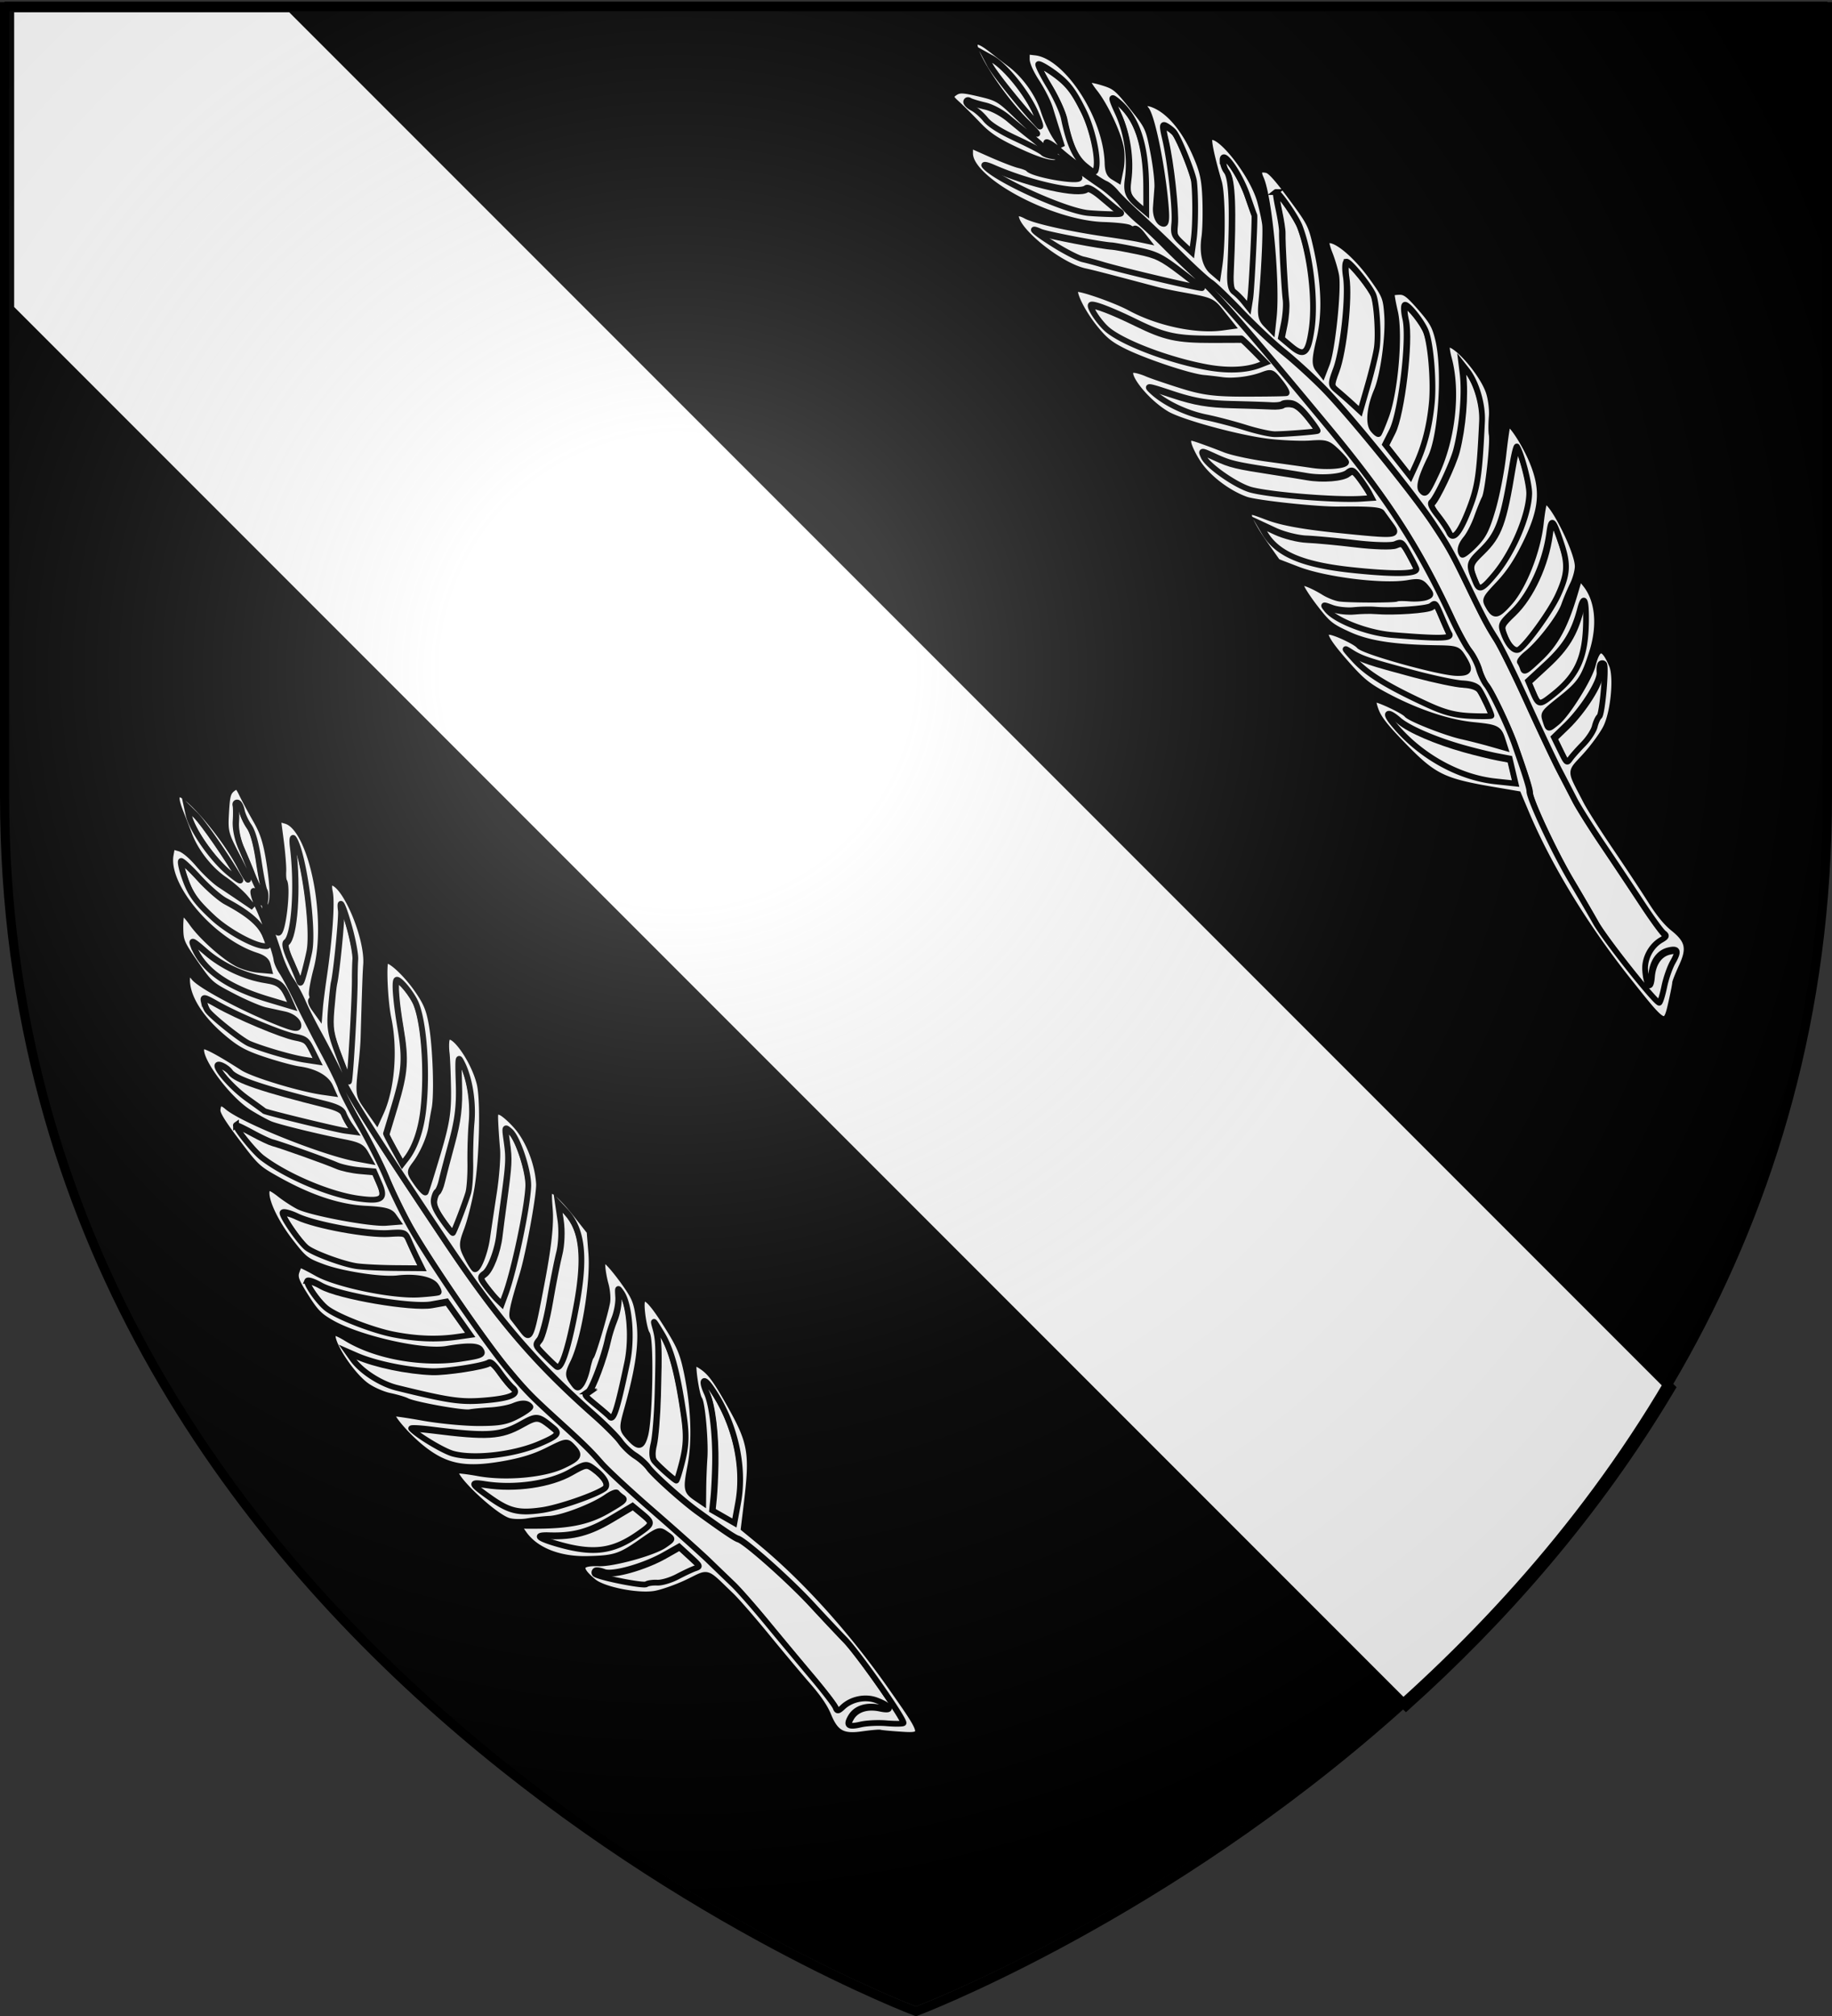 <svg xmlns="http://www.w3.org/2000/svg" xmlns:xlink="http://www.w3.org/1999/xlink" height="660" width="600" version="1.0"><rect width="100%" height="100%" fill="#333333" stroke="none"/><defs><linearGradient id="b"><stop style="stop-color:white;stop-opacity:.314" offset="0"/><stop offset=".19" style="stop-color:white;stop-opacity:.251"/><stop style="stop-color:#6b6b6b;stop-opacity:.125" offset=".6"/><stop style="stop-color:black;stop-opacity:.125" offset="1"/></linearGradient><linearGradient id="a"><stop offset="0" style="stop-color:#fd0000;stop-opacity:1"/><stop style="stop-color:#e77275;stop-opacity:.659" offset=".5"/><stop style="stop-color:black;stop-opacity:.323" offset="1"/></linearGradient><radialGradient xlink:href="#b" id="c" gradientUnits="userSpaceOnUse" gradientTransform="matrix(1.353 0 0 1.349 -77.63 -85.747)" cx="221.445" cy="226.331" fx="221.445" fy="226.331" r="300"/></defs><g style="display:inline"><path style="fill:#000;fill-opacity:.994;fill-rule:evenodd;stroke:none;stroke-width:1px;stroke-linecap:butt;stroke-linejoin:miter;stroke-opacity:1" d="M300 656.864s298.5-112.32 298.5-397.772V.541H1.5v258.551C1.5 544.544 300 656.864 300 656.864z"/></g><path style="opacity:1;fill:#fff;fill-opacity:1;fill-rule:evenodd;stroke:#000;stroke-width:3;stroke-linecap:butt;stroke-linejoin:miter;stroke-miterlimit:4;stroke-dasharray:none;stroke-opacity:1" d="M3.136 101.125 460.51 558.5c31.35-28.132 62.039-62.67 86.688-104.125L95.354 2.531H3.136v98.594z"/><path style="opacity:1;fill:none;fill-opacity:1;fill-rule:nonzero;stroke:none;stroke-width:7.56;stroke-linecap:round;stroke-linejoin:round;stroke-miterlimit:4;stroke-dasharray:none;stroke-opacity:1" d="M-397.472-26.171h600v660h-600z"/><g style="display:inline;fill:#fff;fill-opacity:1;stroke:#000;stroke-opacity:1;stroke-width:2.134;stroke-miterlimit:4;stroke-dasharray:none"><path style="fill:#fff;fill-opacity:1;display:inline;stroke:#000;stroke-opacity:1;stroke-width:2.134;stroke-miterlimit:4;stroke-dasharray:none" d="M228.163 306.196c2.116 1.54 5.958 3.244 8.54 3.787 2.58.543 5.482 1.395 6.449 1.894 2.778 1.432 20.877 4.685 23.375 4.2 1.243-.24 4.701-.57 7.686-.73 2.985-.162 6.865-.897 8.622-1.634 3.028-1.27 5.092-1.162 6.174.324.266.365-1.817 1.89-4.63 3.387-4.235 2.255-6.758 2.72-14.701 2.712-5.274-.005-14.5-.89-20.503-1.964-6.003-1.076-11.13-1.805-11.391-1.621-1.108.775 5.238 8.212 10.877 12.745 8.657 6.96 15.743 8.445 29.394 6.158 7.351-1.232 12.417-2.769 17.414-5.283 6.884-3.463 7.098-3.493 9.194-1.314 3.078 3.2 2.533 4.255-3.699 7.162-7.14 3.332-21.251 4.562-31.284 2.729-4.165-.762-7.862-1.182-8.216-.935-2.201 1.542 13.884 16.88 19.473 18.57 1.585.478 4.734.552 6.999.164 2.264-.388 5.985-.8 8.269-.914 4.713-.235 16.142-4.617 21.102-8.09 1.826-1.279 3.557-1.986 3.847-1.573.29.414 1.18 1.193 1.978 1.732 1.298.876.728 1.398-5.393 4.938-7.237 4.185-14.328 5.642-27.35 5.621l-5.805-.01 2.025 2.893c4.291 6.127 13.027 9.63 23.482 9.413 10.035-.209 12.248-.902 19.828-6.21 6.642-4.65 6.971-4.768 9.16-3.281 3.124 2.122 3.133 2.002-.315 4.389-4.04 2.797-19.043 6.945-24.342 6.729-7.372-.3-7.967 1.814-1.913 6.796 3.656 3.01 16.424 5.533 22.692 4.486 2.705-.452 8.204-2.391 12.22-4.31 8.22-3.926 6.26-4.526 16.175 4.949 2.028 1.937 7.973 8.761 13.212 15.164 5.239 6.403 12.1 14.586 15.248 18.185 3.922 4.482 6.317 7.993 7.609 11.153 2.684 6.566 5.346 8.046 12.587 6.998 3.225-.467 6.215-.737 6.647-.6.43.136 3.44.43 6.686.651 10.196.698 10.214.82-2.563-17.427-14.787-21.119-32.242-40.437-48.905-54.129l-5.897-4.845 1.042-8.594c2.399-19.782 1.791-23.255-6.688-38.255-4.217-7.46-6.39-10.527-8.816-12.444-1.77-1.4-3.547-2.316-3.946-2.036-.782.547.864 11.752 1.956 13.31 1.087 1.553 2.327 15.649 1.915 21.764-.211 3.137-.409 8.183-.439 11.213l-.054 5.51-2.433-1.653c-3.878-2.633-4.014-3.338-2.336-12.082 1.79-9.326 1.331-21.689-1.274-34.365-1.47-7.156-2.58-9.87-6.86-16.762-6.086-9.803-9.013-12.777-9.788-9.944-.544 1.986.749 10.501 1.828 12.042 1.532 2.188 1.041 31.297-.633 37.58-1.26 4.727-2.569 4.868-6.262.676-2.464-2.797-2.483-3.248-.453-10.512 4.28-15.312 5.547-24.663 4.423-32.66-.991-7.062-1.527-8.405-5.674-14.216-2.519-3.53-5.369-6.943-6.334-7.585-1.67-1.112-1.748-1.03-1.615 1.741.077 1.6.622 4.618 1.211 6.707.59 2.089.84 5.081.558 6.65-.764 4.238-5.335 19.613-5.964 20.06-.299.212-.931 2.233-1.405 4.49-.473 2.256-1.489 4.925-2.257 5.93-1.249 1.633-1.6 1.534-3.336-.946-1.692-2.415-1.665-3.329.206-7.115 4.108-8.31 7.708-29.764 6.835-40.724l-.636-7.975-5.374-6.813c-2.955-3.748-6.402-7.334-7.658-7.97-2.185-1.106-2.259-.813-1.698 6.757.4 5.38-.505 13.677-2.822 25.918-4.232 22.352-4.359 22.66-7.59 18.428a426.756 426.756 0 0 0-3.305-4.285c-.8-1.005.008-4.71 3.495-16.035 2.337-7.587 6.4-29.806 6.176-33.764-.416-7.316-3.822-16.114-8.195-21.165-2.227-2.572-4.986-4.996-6.131-5.386-1.91-.651-2.064-.326-1.87 3.938.117 2.556.423 6.972.68 9.813.258 2.842-.29 10.092-1.218 16.113-.927 6.02-2.055 13.552-2.506 16.735-.79 5.58-3.277 11.896-4.593 11.664-.35-.062-1.647-2.079-2.881-4.482-2.054-3.999-2.059-4.863-.063-10.17 1.2-3.19 2.902-9.885 3.783-14.877 1.911-10.832 2.45-33.217.947-39.321-2.409-9.78-11.36-21.48-12.274-16.045-.175 1.04-.154 3.151.046 4.69.2 1.54.447 7.508.547 13.261.15 8.595-.541 12.89-3.874 24.074-2.232 7.487-4.254 13.934-4.495 14.326-.241.393-1.73-1.131-3.31-3.387-2.81-4.013-2.82-4.168-.505-7.26 2.8-3.74 5.377-9.686 5.95-13.732.225-1.596.748-4.608 1.162-6.693 1.024-5.167.437-22.707-1.044-31.173-.978-5.594-1.994-8.067-5.26-12.804-4.22-6.12-10.382-11.814-11.748-10.857-1.01.707-.369 15.01.955 21.305 2.417 11.498 1.273 26.026-2.749 34.897l-1.559 3.44-3.417-4.881c-3.62-5.17-3.588-4.917-2.241-17.249.322-2.951.628-6.83.68-8.618.54-18.661.751-24.645.972-27.403.808-10.114-8.071-30.877-13.081-30.59-.61.035-.764 1.648-.343 3.583.812 3.74-.112 17.06-2.15 30.96-.68 4.634-1.352 9.882-1.495 11.66l-.26 3.235-1.891-2.644c-1.04-1.453-1.55-2.882-1.133-3.174.418-.293.529-1.115.247-1.828-.283-.713.468-5.015 1.668-9.56 5.008-18.963-1.874-52.366-11.347-55.076l-2.913-.833 1.07 8.228c.589 4.525.999 9.588.911 11.25-.087 1.663.053 3.326.312 3.696 1.51 2.158-.47 19.478-2.193 19.174-1.362-.24-4.67-8.376-3.685-9.065 1.834-1.285 1.957-6.625.386-16.762-1.194-7.703-2.31-11.255-5.03-15.999-1.924-3.353-4.234-7.641-5.134-9.529-1.41-2.956-1.849-3.28-3.168-2.34-2.098 1.494-2.387 2.535-2.789 10.063-.32 5.991.019 7.245 4.012 14.853 2.399 4.57 4.297 8.647 4.22 9.058-.078.412-1.382-1.679-2.898-4.646-5.703-11.161-19.87-27.859-22.88-26.964-1.26.375-.965 2.492 1.043 7.463.74 1.831 1.993 5.074 2.786 7.205 2.36 6.352 7.555 13.04 13.066 16.823 2.772 1.903 6.344 5.019 7.938 6.924l2.897 3.465-4.425-3.006a935.689 935.689 0 0 0-8.012-5.377c-1.973-1.304-5.558-4.691-7.966-7.527-2.695-3.173-5.414-5.453-7.07-5.928l-2.69-.772-.56 3.18c-2.035 11.538 15.273 31.903 31.685 37.283 2.773.91 3.928 1.83 4.36 3.475l.587 2.239-4.213-.375c-2.316-.206-5.821-1.238-7.788-2.295-5.093-2.735-13.266-10.081-16.748-15.054-1.636-2.336-3.278-4.036-3.648-3.776-.37.26-.647 2.787-.614 5.617.057 4.79.442 5.694 5.559 13.042 5.39 7.742 5.661 7.982 13.878 12.257 4.61 2.398 10.09 4.732 12.178 5.187l7.04 1.536c3.132.683 5.455 2.717 5.14 4.499-.19 1.08-2.172.676-7.814-1.591-13.302-5.347-29.064-13.8-31.07-16.665-1.69-2.416-2.827-1.052-2.313 2.775.797 5.932 5.411 12.86 12.75 19.145 5.448 4.665 8.245 6.224 15.532 8.657 4.889 1.633 10.845 3.246 13.238 3.585 5.793.822 10.067 3.197 11.5 6.39l1.167 2.597-4.074-.582c-8.36-1.195-25.627-6.433-29.577-8.973-8.683-5.582-14.071-8.458-14.839-7.92-3.33 2.331 8.526 19.123 17.36 24.586 2.85 1.763 6.383 3.684 7.851 4.27 2.978 1.186 17.48 4.736 27.246 6.67 5.338 1.057 6.64 1.732 8.012 4.156l1.638 2.894-4.899-.894c-12.375-2.26-42.39-14.269-48.158-19.267-2.263-1.961-3.324-1.602-3.554 1.202-.115 1.401 1.891 4.657 7.225 11.726 7.098 9.408 7.684 9.955 15.148 14.117 12.117 6.756 22.748 10.267 32.628 10.775 7.056.362 9.107.893 10.36 2.684l1.564 2.232-4.336.346c-5.64.45-28.101-3.757-32.607-6.106-1.924-1.003-5.063-3.062-6.975-4.576-1.913-1.515-3.743-2.568-4.067-2.34-2.455 1.718 1.424 11.276 8.049 19.837 5.165 6.674 5.816 7.19 11.991 9.5 7.294 2.73 21.899 4.948 27.933 4.243 6.57-.767 12.474.381 14.132 2.749.826 1.18 1.274 2.304.995 2.5-.28.195-3.5.55-7.156.787-9.721.633-30.702-3.71-38.02-7.868-3.275-1.862-6.144-3.262-6.375-3.113-.23.15-.766 1.342-1.189 2.65-.63 1.946.002 3.594 3.466 9.053 3.619 5.702 4.972 7.102 9.297 9.618 10.175 5.918 34.072 11.368 43.05 9.818 7.455-1.287 11.478-1.22 12.485.206 1.371 1.943.63 2.293-7.47 3.526-14.156 2.155-31.563-.997-42.392-7.677-2.167-1.336-4.216-2.236-4.554-2-2.412 1.689 5.833 15.012 12.122 19.59z" transform="matrix(.882 0 0 .882 -81.031 183.912)"/><path style="fill:#fff;fill-opacity:1;display:inline;stroke:#000;stroke-opacity:1;stroke-width:2.134;stroke-miterlimit:4;stroke-dasharray:none" d="M224.348 295.013c6.895 3.017 18.854 5.511 28.005 5.843 5.102.185 19.341-2.009 21.192-3.264.693-.47 2.033.716 4.057 3.59 1.662 2.362 3.825 4.967 4.807 5.79 2.87 2.41-.734 3.993-10.88 4.78-8.446.656-12.887.003-32.05-4.71-6.06-1.49-13.272-6.153-16.481-10.657l-2.032-2.85 3.382 1.478zM206.168 267.341c.233-.54 2.48.188 4.996 1.618 6.533 3.714 33.72 8.37 41.108 7.04l5.648-1.015 4.4 6.213 4.401 6.214-4.762.682c-7.58 1.085-15.022.824-23.607-.83-7.901-1.521-21.047-6.64-25.023-9.745-2.932-2.288-7.662-9.011-7.16-10.177zM252.159 322.474c20.783 2.623 25.615 2.33 33.422-2.023 5.914-3.299 6.222-3.261 11.973 1.45 2.5 2.05 1.695 2.966-5.207 5.922-9.53 4.08-24.246 5.762-32.056 3.661-3.521-.947-13.36-6.865-15.515-9.333-.329-.376 2.994-.23 7.383.323zM197.005 241.991c.241-.56 2.67.042 5.396 1.338 6.6 3.138 26.18 6.729 33.92 6.22 6.032-.397 6.241-.318 7.62 2.872.781 1.803 2.188 4.844 3.127 6.756l1.708 3.476-9.818-.073c-5.4-.041-11.872-.359-14.381-.707-4.833-.67-15.673-4.627-18.491-6.75-2.645-1.992-9.567-12.002-9.08-13.132zM272.208 342.755c10.943 1.726 23.998-.163 31.785-4.598 5.311-3.025 5.81-3.107 8.239-1.357 4.278 3.084 6.107 6.358 4.269 7.645-3.52 2.464-16.976 7.093-23.207 7.983-8.535 1.219-12.044.407-18.836-4.356-7.801-5.47-8.129-6.244-2.25-5.317zM179.72 209.494c.19-.134 2.86 1.129 5.932 2.806 3.072 1.677 6.474 3.277 7.562 3.555 3.042.78 20.133 6.875 23.737 8.465 1.765.778 5.643 1.626 8.617 1.884l5.408.468 1.933 4.463c2.518 5.813 1.005 6.876-7.98 5.605-10.592-1.498-26.61-8.314-35.515-15.113-3.106-2.371-10.47-11.59-9.694-12.133zM295.878 361.74c8.979.3 14.838-1.27 23.11-6.19l7.956-4.734 2.92 2.406c4.844 3.99 4.832 4.12-.759 8.027-9.428 6.59-16.647 7.534-29.58 3.871-7.788-2.206-9.256-3.566-3.647-3.38zM173.996 187.183c1.274.412 2.876 1.548 3.56 2.525 1.87 2.67 12.162 6.154 34.932 11.823 4.686 1.167 6.609 2.15 7.158 3.661.413 1.136 1.5 3.147 2.417 4.469l1.666 2.403-3.551-.473c-3.238-.43-29.668-6.88-29.986-7.317-.075-.102-2.855-2.128-6.178-4.501-7.043-5.029-14.11-13.911-10.018-12.59zM313.164 374.86c.399-.28 1.852-.062 3.23.484 3.134 1.24 14.873-2.08 22.377-6.328l5.46-3.092 4.035 3.699c3.963 3.632 3.997 3.711 1.907 4.431-1.17.404-4.132 1.793-6.582 3.089-2.45 1.295-5.81 2.289-7.468 2.209-1.658-.08-3.485.183-4.06.586-1.118.782-18.31-2.695-19.133-3.87-.27-.386-.165-.93.234-1.209zM167.73 163.565c-.417-1.796.277-1.664 4.795.915 7.528 4.297 23.993 11.21 29.024 12.186 3.935.763 4.44 1.164 6.389 5.079l2.116 4.25-4.763-.724c-4.822-.733-15.28-3.756-20.586-5.951-2.853-1.18-13.973-10.014-15.635-12.42-.47-.68-1.072-2.18-1.34-3.335zM163.716 142.583c-.721-1.978.124-1.54 4.622 2.396 5.988 5.24 14.49 9.21 22.302 10.413 4.967.765 6.374 1.934 8.696 7.226l1.271 2.898-8.83-2.64c-15.719-4.7-24.76-11.238-28.06-20.293z" transform="matrix(.882 0 0 .882 -81.031 183.912)"/><path style="fill:#fff;fill-opacity:1;display:inline;stroke:#000;stroke-opacity:1;stroke-width:2.134;stroke-miterlimit:4;stroke-dasharray:none" d="M243.903 246.344c-2.788-5.098-6.552-12.9-8.364-17.339-1.811-4.438-6.207-13.171-9.768-19.406-3.562-6.235-6.766-12.446-7.12-13.803-.355-1.357-3.236-7.306-6.402-13.22-3.166-5.913-7.532-14.452-9.703-18.975-2.17-4.523-4.776-9.435-5.79-10.917-1.013-1.481-1.932-3.584-2.042-4.673-.248-2.457-4.415-14.437-6.738-19.376-2.246-4.772-2.562-8.359-.38-4.311.853 1.584 1.857 2.667 2.23 2.406.763-.535.637-.939-1.305-4.188-.758-1.267-2.099-4.174-2.98-6.459-.88-2.285-2.65-6.543-3.931-9.462-1.417-3.228-2.22-7.118-2.05-9.926.155-2.54.13-5.168-.053-5.841-.184-.673.153-1.155.748-1.071.595.084 1.313 1.393 1.594 2.91.28 1.515 1.483 4.144 2.671 5.841 1.413 2.018 2.665 6.505 3.619 12.974.802 5.438 1.784 10.371 2.182 10.962.399.591.475 2.492.17 4.224-.306 1.732.341 5.512 1.437 8.399 1.097 2.887 2.826 7.897 3.842 11.133 1.017 3.236 2.964 7.477 4.327 9.423 1.363 1.947 3.345 5.569 4.405 8.05 1.06 2.48 3.78 7.88 6.048 12 2.267 4.12 5.895 11.192 8.063 15.717 3.939 8.22 12.503 21.687 38.676 60.814 19.478 29.118 33.275 45.263 55.343 64.759 4.15 3.667 8.537 8.082 9.748 9.81 1.21 1.73 3.68 4.08 5.489 5.225 1.808 1.144 4.035 3.147 4.948 4.452 1.79 2.557 12.523 12.183 18.092 16.227 9.27 6.732 13.94 9.886 15.125 10.215 2.643.735 18.957 15.211 27.265 24.193 4.711 5.094 10.3 11.033 12.418 13.198 5.036 5.146 22.79 30.513 21.827 31.187-.408.286-3.25.305-6.317.043-3.067-.261-7.37-.055-9.561.459-4.623 1.083-5.569.349-3.679-2.86 1.874-3.18 5.856-4.461 10.686-3.439 4.865 1.03 4.138-.671-1.144-2.675-4.092-1.553-9.304-.505-12.5 2.512-1.697 1.601-2.157 1.624-2.71.132-.367-.989-4.22-6.012-8.564-11.163a2793.256 2793.256 0 0 1-16.825-20.204c-4.911-5.962-10.59-12.423-12.618-14.36a2199.517 2199.517 0 0 1-9.063-8.723c-2.956-2.86-12.26-11.179-20.675-18.484-8.416-7.305-17.085-15.33-19.265-17.831-3.99-4.579-6.251-6.792-15.997-15.656-10.028-9.123-12.012-11.159-18.736-19.235-8.882-10.667-30.281-41.983-36.673-53.668zM160.48 117.252c-.998-2.93-1.53-5.526-1.184-5.769.346-.242 3.299 2.497 6.562 6.088 3.263 3.59 7.73 7.488 9.925 8.663 8.723 4.665 12.935 8.332 14.774 12.858 1.643 4.043 1.609 4.223-.752 3.927-4.266-.535-13.507-5.74-18.625-10.489-6.538-6.068-8.539-8.925-10.7-15.278z" transform="matrix(.882 0 0 .882 -81.031 183.912)"/><path style="fill:#fff;fill-opacity:1;display:inline;stroke:#000;stroke-opacity:1;stroke-width:2.134;stroke-miterlimit:4;stroke-dasharray:none" d="M271.912 264.576c2.138-1.497 4.83-8.459 5.495-14.208.237-2.058.979-7.749 1.647-12.647 1.923-14.104 2.014-15.847 1.145-22.003-.8-5.665-.766-5.766 1.313-3.972 2.816 2.429 6.925 14.946 6.72 20.47-.291 7.85-5.303 31.532-8.487 40.108l-1.345 3.62-1.657-1.607c-.911-.884-2.804-3.138-4.206-5.01-2.3-3.07-2.36-3.536-.625-4.751zM253.136 237.228c.169-1.346.714-2.732 1.212-3.08.498-.35 1.244-2.108 1.658-3.909.415-1.8 2.097-8.238 3.74-14.306 2.272-8.395 2.902-13.626 2.636-21.877-.327-10.154-.238-10.618 1.391-7.292 2.707 5.525 4.083 14.252 3.417 21.671-.334 3.723-.55 10.488-.48 15.035.07 4.546-.28 9.62-.78 11.275-1.16 3.835-5.263 14.51-5.694 14.812-.18.126-1.92-2.046-3.867-4.826-2.489-3.555-3.449-5.782-3.233-7.503zM235.41 212.616c.062-.15 1.504-4.953 3.207-10.672 3.731-12.534 4.05-16.977 2.067-28.742-1.612-9.556-2.195-16.93-1.39-17.578.928-.75 5.762 5.1 7.263 8.79 2.998 7.364 4.247 25.382 2.72 39.224-.845 7.654-3.087 14.174-6.3 18.315l-1.543 1.988-3.067-5.525c-1.686-3.04-3.017-5.649-2.956-5.8zM296.145 274.787c1.14-6.683 2.726-14.726 3.523-17.875.817-3.227 1.033-8.522.496-12.142l-.954-6.418 2.944 3.179c6.172 6.663 7.319 16.787 3.961 34.953-2.915 15.769-5.552 23.98-7.3 22.73-.62-.442-2.718-2.437-4.663-4.432-3.42-3.507-3.48-3.697-1.809-5.736.95-1.16 2.661-7.577 3.802-14.26zM217.851 183.673c-3.15-8.305-3.483-10.324-2.89-17.48.37-4.451.837-8.758 1.04-9.572.896-3.586 2.951-24.311 2.646-26.677-.667-5.163.818-2.26 3.174 6.2 1.319 4.74 2.302 10.06 2.185 11.82-.117 1.762-.202 5.117-.187 7.456.047 7.59-1.75 38.583-2.2 37.94-.114-.163-1.81-4.522-3.768-9.687zM310.473 308.38c1.46-1.022 5.916-12.964 7.295-19.548.387-1.846 1.467-5.235 2.4-7.533.933-2.297 1.59-5.868 1.459-7.934-.233-3.674-.206-3.712 1.215-1.689 2.974 4.235 4.02 16.966 2.13 25.942-3.725 17.688-5.106 21.946-6.535 20.14-.257-.323-2.27-2.073-4.472-3.888-5.239-4.316-5.217-4.282-3.492-5.49zM199.802 148.127c-1.688-3.75-2.216-6.078-1.492-6.585 3.036-2.126 4.326-20.52 2.475-35.286-.309-2.46-.152-3.888.349-3.173 3.57 5.098 7.498 33.227 5.84 41.822-.332 1.726-1.2 5.341-1.926 8.033-1.064 3.943-1.448 4.515-1.977 2.942-.36-1.074-1.832-4.563-3.269-7.753zM162.07 94.28l-.696-3.174 3.248 3.182c2.713 2.66 11.674 15.61 16.518 23.874.778 1.328-.875.362-4.277-2.499-6.2-5.213-13.588-15.894-14.792-21.382zM334.738 327.788c.617-2.529 1.29-10.811 1.496-18.406.473-17.492.381-20.17-.843-24.553-.943-3.372-.81-3.26 2.379 1.996 3.612 5.955 5.903 14.463 8.24 30.607 1.01 6.981.882 11.003-.534 16.689-1.026 4.12-2.057 7.425-2.29 7.344-.924-.32-6.829-5.592-8.158-7.283-.905-1.151-1.01-3.447-.29-6.394zM357.589 334.886c.167-10.745-1.133-21.668-3.084-25.916-2.187-4.757-1.27-6.1 1.48-2.17 8.803 12.571 12.708 29.076 10.162 42.952l-1.368 7.455-4.147-2.374-4.146-2.373.489-4.776c.269-2.627.545-8.386.614-12.798z" transform="matrix(.882 0 0 .882 -81.031 183.912)"/><path d="M-318.691 368.246c2.115 1.54 5.958 3.245 8.539 3.788 2.58.543 5.482 1.395 6.449 1.893 2.779 1.433 20.877 4.685 23.375 4.201 1.243-.24 4.701-.57 7.686-.731 2.985-.161 6.865-.896 8.623-1.634 3.027-1.27 5.091-1.161 6.173.324.266.365-1.817 1.89-4.63 3.387-4.235 2.255-6.758 2.72-14.7 2.713-5.274-.006-14.5-.89-20.504-1.965-6.003-1.075-11.129-1.805-11.39-1.621-1.109.776 5.237 8.212 10.876 12.746 8.657 6.96 15.743 8.444 29.394 6.157 7.352-1.232 12.417-2.768 17.415-5.282 6.883-3.463 7.097-3.494 9.193-1.315 3.078 3.2 2.533 4.255-3.698 7.163-7.142 3.331-21.252 4.562-31.285 2.728-4.165-.761-7.862-1.182-8.215-.934-2.202 1.541 13.884 16.88 19.472 18.569 1.585.479 4.735.553 6.999.165 2.264-.389 5.985-.8 8.269-.914 4.713-.236 16.142-4.618 21.103-8.091 1.825-1.278 3.556-1.986 3.846-1.572.29.413 1.18 1.193 1.978 1.731 1.299.876.728 1.399-5.393 4.938-7.236 4.185-14.328 5.643-27.349 5.621l-5.805-.009 2.025 2.892c4.29 6.128 13.027 9.63 23.48 9.413 10.036-.208 12.25-.901 19.83-6.209 6.64-4.65 6.97-4.768 9.159-3.282 3.124 2.122 3.133 2.002-.314 4.39-4.04 2.797-19.044 6.944-24.343 6.728-7.372-.3-7.967 1.814-1.913 6.797 3.656 3.009 16.424 5.533 22.692 4.486 2.705-.452 8.205-2.392 12.221-4.31 8.219-3.927 6.26-4.526 16.174 4.948 2.028 1.937 7.973 8.762 13.212 15.165 5.239 6.403 12.1 14.586 15.249 18.184 3.921 4.483 6.316 7.994 7.608 11.153 2.685 6.566 5.347 8.046 12.588 6.998 3.224-.466 6.215-.736 6.646-.6.431.136 3.44.43 6.686.652 10.196.697 10.214.819-2.563-17.428-14.787-21.118-32.241-40.437-48.905-54.128l-5.897-4.846 1.042-8.593c2.399-19.783 1.792-23.256-6.688-38.256-4.217-7.46-6.39-10.526-8.816-12.444-1.77-1.4-3.546-2.316-3.946-2.036-.782.548.864 11.752 1.956 13.311 1.087 1.552 2.328 15.648 1.916 21.763-.212 3.137-.41 8.183-.44 11.213l-.054 5.51-2.433-1.652c-3.878-2.634-4.014-3.339-2.336-12.082 1.79-9.327 1.332-21.69-1.274-34.366-1.47-7.156-2.58-9.869-6.86-16.762-6.085-9.803-9.012-12.776-9.788-9.943-.544 1.986.75 10.5 1.828 12.042 1.532 2.187 1.041 31.297-.633 37.58-1.26 4.727-2.568 4.868-6.261.676-2.464-2.797-2.484-3.249-.454-10.512 4.28-15.313 5.547-24.663 4.424-32.66-.992-7.062-1.528-8.405-5.675-14.217-2.519-3.53-5.369-6.942-6.334-7.585-1.67-1.112-1.747-1.029-1.614 1.742.076 1.6.621 4.617 1.21 6.706.59 2.089.841 5.082.558 6.651-.764 4.238-5.335 19.613-5.963 20.06-.3.212-.932 2.232-1.405 4.489-.474 2.257-1.49 4.925-2.257 5.93-1.25 1.634-1.6 1.534-3.337-.945-1.691-2.416-1.665-3.33.206-7.115 4.108-8.31 7.708-29.764 6.835-40.724l-.636-7.976-5.374-6.813c-2.955-3.747-6.401-7.334-7.658-7.97-2.185-1.105-2.258-.813-1.697 6.757.398 5.38-.505 13.678-2.823 25.919-4.231 22.351-4.358 22.66-7.59 18.427a427.131 427.131 0 0 0-3.305-4.284c-.8-1.006.009-4.71 3.496-16.035 2.336-7.588 6.4-29.807 6.175-33.765-.415-7.316-3.822-16.113-8.195-21.164-2.227-2.573-4.986-4.997-6.13-5.387-1.91-.65-2.065-.325-1.87 3.938.117 2.556.423 6.973.68 9.814.257 2.841-.29 10.092-1.218 16.113-.928 6.02-2.055 13.551-2.506 16.735-.79 5.58-3.278 11.895-4.594 11.663-.35-.062-1.646-2.079-2.88-4.482-2.054-3.998-2.06-4.863-.064-10.17 1.2-3.19 2.902-9.884 3.783-14.877 1.912-10.831 2.45-33.216.947-39.32-2.409-9.781-11.36-21.481-12.274-16.045-.175 1.04-.154 3.15.047 4.69.2 1.54.446 7.507.546 13.26.15 8.595-.541 12.89-3.874 24.074-2.231 7.487-4.254 13.934-4.495 14.327-.24.392-1.73-1.132-3.31-3.387-2.809-4.013-2.82-4.168-.505-7.26 2.8-3.74 5.377-9.687 5.95-13.733.225-1.595.748-4.607 1.162-6.693 1.025-5.167.438-22.707-1.043-31.172-.98-5.595-1.995-8.067-5.262-12.805-4.22-6.12-10.38-11.813-11.747-10.856-1.01.707-.368 15.01.955 21.305 2.418 11.498 1.273 26.026-2.748 34.897l-1.56 3.439-3.417-4.881c-3.62-5.17-3.587-4.917-2.24-17.248.322-2.952.628-6.83.68-8.618.538-18.662.75-24.646.97-27.404.809-10.114-8.07-30.877-13.08-30.59-.61.035-.764 1.648-.343 3.584.813 3.74-.112 17.059-2.15 30.958-.679 4.636-1.352 9.883-1.495 11.662l-.26 3.234-1.891-2.643c-1.04-1.454-1.55-2.883-1.132-3.175.417-.292.528-1.115.246-1.828-.282-.713.469-5.014 1.669-9.559 5.007-18.963-1.875-52.367-11.347-55.076l-2.913-.834 1.07 8.228c.588 4.526.998 9.588.91 11.25-.087 1.663.053 3.326.312 3.696 1.511 2.158-.47 19.478-2.193 19.174-1.362-.24-4.669-8.376-3.685-9.065 1.835-1.284 1.958-6.625.387-16.761-1.194-7.704-2.311-11.256-5.032-16-1.923-3.353-4.233-7.641-5.133-9.529-1.41-2.955-1.849-3.28-3.168-2.34-2.098 1.494-2.386 2.535-2.788 10.063-.32 5.992.018 7.245 4.011 14.854 2.399 4.57 4.298 8.646 4.22 9.058-.078.411-1.382-1.68-2.898-4.646-5.702-11.162-19.87-27.86-22.879-26.965-1.261.376-.966 2.492 1.042 7.463a335.12 335.12 0 0 1 2.786 7.205c2.361 6.353 7.556 13.04 13.066 16.823 2.772 1.903 6.344 5.019 7.938 6.925l2.897 3.464-4.424-3.005a935.97 935.97 0 0 0-8.013-5.377c-1.973-1.304-5.558-4.692-7.966-7.528-2.695-3.173-5.414-5.453-7.07-5.928l-2.69-.771-.56 3.18c-2.035 11.538 15.273 31.902 31.686 37.283 2.773.909 3.927 1.83 4.359 3.475l.587 2.238-4.212-.374c-2.317-.206-5.822-1.239-7.789-2.295-5.093-2.735-13.266-10.082-16.748-15.054-1.636-2.337-3.278-4.036-3.648-3.777-.37.26-.647 2.787-.613 5.618.056 4.789.441 5.693 5.558 13.042 5.39 7.742 5.661 7.981 13.878 12.256 4.61 2.398 10.09 4.733 12.178 5.188l7.04 1.535c3.132.684 5.455 2.717 5.141 4.5-.19 1.08-2.172.676-7.815-1.592-13.302-5.346-29.063-13.8-31.07-16.665-1.69-2.415-2.827-1.052-2.313 2.776.798 5.932 5.412 12.86 12.75 19.145 5.448 4.664 8.245 6.223 15.532 8.657 4.889 1.632 10.846 3.245 13.238 3.584 5.793.822 10.067 3.197 11.501 6.391l1.166 2.597-4.074-.583c-8.359-1.194-25.626-6.433-29.577-8.972-8.683-5.582-14.07-8.458-14.838-7.92-3.33 2.33 8.526 19.122 17.36 24.586 2.85 1.763 6.382 3.683 7.85 4.269 2.978 1.186 17.48 4.737 27.246 6.67 5.339 1.058 6.64 1.733 8.012 4.157l1.639 2.894-4.9-.895c-12.374-2.26-42.39-14.268-48.158-19.267-2.263-1.96-3.324-1.602-3.554 1.202-.115 1.401 1.892 4.658 7.225 11.727 7.098 9.408 7.684 9.954 15.148 14.116 12.117 6.757 22.749 10.268 32.628 10.775 7.057.362 9.107.894 10.361 2.684l1.563 2.233-4.336.345c-5.64.45-28.1-3.756-32.607-6.105-1.923-1.003-5.062-3.063-6.975-4.577-1.913-1.514-3.743-2.567-4.067-2.34-2.454 1.718 1.424 11.277 8.05 19.837 5.165 6.674 5.816 7.19 11.99 9.5 7.294 2.73 21.9 4.949 27.933 4.244 6.57-.768 12.474.38 14.132 2.748.826 1.18 1.274 2.305.995 2.5-.28.195-3.5.55-7.156.788-9.72.632-30.702-3.71-38.02-7.869-3.275-1.861-6.143-3.262-6.374-3.112-.231.15-.767 1.342-1.19 2.65-.629 1.945.002 3.593 3.466 9.052 3.62 5.703 4.973 7.103 9.297 9.618 10.175 5.918 34.072 11.368 43.05 9.818 7.455-1.286 11.479-1.22 12.485.206 1.372 1.944.63 2.294-7.47 3.526-14.156 2.155-31.562-.997-42.392-7.676-2.167-1.337-4.216-2.237-4.554-2-2.411 1.688 5.833 15.011 12.123 19.59zm-3.816-11.182c6.895 3.016 18.854 5.51 28.005 5.842 5.102.185 19.341-2.008 21.192-3.264.693-.47 2.033.716 4.057 3.591 1.663 2.361 3.826 4.966 4.807 5.79 2.87 2.409-.734 3.992-10.88 4.78-8.445.655-12.886.003-32.05-4.71-6.06-1.49-13.271-6.153-16.481-10.658l-2.031-2.85 3.381 1.479zm-18.18-27.673c.233-.54 2.481.188 4.997 1.618 6.532 3.714 33.72 8.37 41.107 7.041l5.648-1.016 4.4 6.214 4.402 6.213-4.763.682c-7.58 1.085-15.022.824-23.607-.83-7.9-1.521-21.046-6.64-25.023-9.744-2.932-2.289-7.662-9.012-7.16-10.178zm45.991 55.134c20.784 2.623 25.616 2.33 33.422-2.024 5.914-3.298 6.222-3.261 11.973 1.45 2.501 2.05 1.695 2.966-5.207 5.922-9.53 4.081-24.246 5.762-32.056 3.662-3.521-.948-13.36-6.866-15.515-9.334-.328-.376 2.994-.23 7.383.324zm-55.153-80.484c.24-.56 2.669.042 5.395 1.338 6.601 3.139 26.18 6.729 33.92 6.22 6.032-.396 6.241-.317 7.621 2.872a187.14 187.14 0 0 0 3.126 6.756l1.708 3.477-9.818-.074c-5.4-.04-11.871-.359-14.38-.707-4.834-.67-15.673-4.627-18.492-6.75-2.645-1.992-9.567-12.002-9.08-13.132zm75.202 100.765c10.943 1.725 23.999-.163 31.786-4.599 5.31-3.025 5.809-3.107 8.238-1.356 4.279 3.084 6.107 6.358 4.269 7.644-3.519 2.464-16.976 7.093-23.207 7.983-8.535 1.219-12.044.408-18.836-4.355-7.801-5.471-8.128-6.244-2.25-5.317zm-92.488-133.262c.191-.134 2.86 1.129 5.932 2.806 3.072 1.677 6.475 3.277 7.562 3.556 3.043.78 20.133 6.874 23.738 8.464 1.765.779 5.642 1.626 8.616 1.884l5.408.469 1.933 4.462c2.519 5.813 1.005 6.876-7.98 5.606-10.592-1.498-26.61-8.315-35.514-15.113-3.106-2.372-10.472-11.59-9.695-12.134zm116.159 152.247c8.978.3 14.837-1.27 23.11-6.191l7.956-4.733 2.92 2.405c4.844 3.99 4.831 4.12-.76 8.027-9.428 6.59-16.647 7.534-29.579 3.871-7.789-2.206-9.257-3.566-3.647-3.379zM-372.86 249.234c1.274.411 2.876 1.547 3.56 2.525 1.87 2.67 12.163 6.153 34.933 11.823 4.686 1.166 6.608 2.15 7.157 3.66.413 1.137 1.501 3.148 2.418 4.47l1.666 2.403-3.552-.473c-3.237-.431-29.668-6.88-29.986-7.317-.075-.103-2.855-2.129-6.178-4.502-7.042-5.029-14.11-13.91-10.018-12.59zm139.168 187.676c.399-.28 1.853-.061 3.23.484 3.134 1.24 14.874-2.08 22.377-6.328l5.46-3.091 4.035 3.698c3.963 3.632 3.997 3.711 1.908 4.432-1.17.403-4.132 1.793-6.583 3.088-2.45 1.295-5.81 2.29-7.468 2.209-1.658-.08-3.484.183-4.06.586-1.117.783-18.31-2.695-19.133-3.87-.27-.385-.165-.929.234-1.208zm-145.434-211.295c-.417-1.796.277-1.663 4.795.915 7.528 4.297 23.994 11.21 29.024 12.186 3.935.764 4.44 1.165 6.389 5.08l2.116 4.25-4.763-.724c-4.821-.733-15.28-3.757-20.585-5.952-2.853-1.18-13.974-10.014-15.636-12.42-.469-.68-1.072-2.18-1.34-3.335zm-4.014-20.982c-.72-1.978.124-1.54 4.622 2.397 5.988 5.24 14.49 9.21 22.302 10.412 4.968.765 6.374 1.934 8.696 7.226l1.272 2.898-8.831-2.64c-15.719-4.7-24.76-11.237-28.06-20.293zm80.187 103.761c-2.788-5.097-6.552-12.9-8.363-17.338-1.812-4.439-6.208-13.172-9.769-19.407-3.561-6.235-6.765-12.446-7.12-13.803-.355-1.357-3.236-7.305-6.401-13.219-3.166-5.913-7.533-14.452-9.703-18.975-2.17-4.523-4.776-9.436-5.79-10.917-1.013-1.482-1.933-3.585-2.043-4.674-.248-2.457-4.414-14.436-6.738-19.375-2.245-4.773-2.562-8.36-.38-4.312.854 1.584 1.857 2.667 2.23 2.406.763-.534.637-.938-1.305-4.187-.758-1.268-2.098-4.174-2.98-6.46-.88-2.284-2.65-6.542-3.93-9.462-1.417-3.228-2.22-7.117-2.05-9.926.154-2.54.13-5.168-.054-5.84-.184-.674.153-1.155.748-1.072.596.084 1.313 1.393 1.594 2.91.281 1.516 1.483 4.145 2.672 5.842 1.413 2.018 2.664 6.505 3.618 12.973.802 5.439 1.784 10.372 2.183 10.963.398.59.474 2.491.169 4.224-.306 1.732.341 5.511 1.438 8.398 1.096 2.887 2.825 7.897 3.842 11.133 1.016 3.237 2.963 7.477 4.326 9.423 1.363 1.947 3.345 5.57 4.405 8.05 1.06 2.48 3.781 7.88 6.048 12s5.896 11.192 8.064 15.717c3.938 8.22 12.502 21.687 38.676 60.815 19.477 29.117 33.274 45.262 55.342 64.758 4.15 3.667 8.537 8.082 9.748 9.811 1.21 1.73 3.68 4.08 5.49 5.224 1.807 1.145 4.034 3.148 4.947 4.452 1.79 2.557 12.524 12.184 18.092 16.227 9.27 6.732 13.941 9.886 15.126 10.216 2.642.734 18.956 15.21 27.264 24.193 4.712 5.094 10.3 11.033 12.418 13.198 5.036 5.146 22.79 30.513 21.828 31.186-.408.286-3.251.306-6.318.044-3.067-.262-7.37-.056-9.561.458-4.623 1.084-5.568.35-3.679-2.859 1.874-3.18 5.856-4.462 10.686-3.44 4.865 1.03 4.138-.67-1.144-2.675-4.092-1.552-9.304-.505-12.5 2.512-1.697 1.602-2.157 1.624-2.71.132-.367-.988-4.22-6.011-8.563-11.163a2793.957 2793.957 0 0 1-16.826-20.204c-4.911-5.961-10.59-12.423-12.618-14.36-2.03-1.936-6.108-5.861-9.063-8.722-2.956-2.861-12.26-11.18-20.675-18.485-8.415-7.305-17.085-15.329-19.265-17.83-3.99-4.58-6.251-6.792-15.996-15.657-10.029-9.122-12.013-11.159-18.737-19.234-8.882-10.668-30.28-41.984-36.673-53.669zm-83.423-129.092c-.997-2.93-1.53-5.526-1.184-5.768.346-.242 3.299 2.497 6.562 6.087 3.263 3.59 7.73 7.489 9.926 8.663 8.722 4.666 12.935 8.332 14.774 12.859 1.642 4.043 1.608 4.222-.753 3.926-4.266-.535-13.507-5.739-18.625-10.489-6.537-6.067-8.539-8.924-10.7-15.278zm111.433 147.324c2.137-1.497 4.83-8.458 5.494-14.208.238-2.058.979-7.748 1.647-12.646 1.923-14.104 2.014-15.848 1.146-22.004-.8-5.665-.767-5.765 1.312-3.972 2.816 2.43 6.925 14.947 6.72 20.471-.29 7.85-5.302 31.531-8.487 40.107l-1.345 3.62-1.657-1.606c-.911-.884-2.804-3.139-4.206-5.01-2.3-3.07-2.36-3.536-.624-4.752zm-18.777-27.347c.169-1.346.714-2.733 1.212-3.081.498-.35 1.245-2.108 1.659-3.908.414-1.801 2.097-8.24 3.739-14.307 2.272-8.394 2.903-13.626 2.637-21.877-.327-10.154-.239-10.617 1.39-7.291 2.707 5.525 4.083 14.252 3.417 21.67-.334 3.724-.55 10.489-.48 15.035.071 4.546-.28 9.62-.78 11.276-1.16 3.835-5.262 14.51-5.694 14.811-.18.126-1.92-2.045-3.867-4.826-2.489-3.554-3.448-5.782-3.233-7.502zm-17.725-24.612c.061-.15 1.504-4.954 3.206-10.673 3.731-12.534 4.051-16.977 2.067-28.741-1.611-9.557-2.195-16.93-1.39-17.579.928-.749 5.762 5.1 7.264 8.79 2.997 7.365 4.246 25.382 2.719 39.225-.844 7.653-3.087 14.174-6.3 18.314l-1.542 1.989-3.067-5.526c-1.687-3.039-3.018-5.649-2.957-5.8zm60.734 62.17c1.14-6.683 2.726-14.726 3.523-17.874.817-3.228 1.033-8.523.496-12.142l-.953-6.419 2.943 3.179c6.172 6.664 7.32 16.788 3.961 34.953-2.915 15.77-5.552 23.98-7.3 22.731-.62-.443-2.718-2.437-4.663-4.432-3.419-3.508-3.479-3.698-1.809-5.737.95-1.16 2.661-7.576 3.802-14.259zm-78.294-91.113c-3.149-8.306-3.483-10.325-2.89-17.481.37-4.45.838-8.757 1.04-9.571.897-3.587 2.952-24.312 2.646-26.678-.667-5.162.819-2.26 3.174 6.2 1.32 4.741 2.303 10.06 2.185 11.821-.117 1.761-.201 5.116-.187 7.456.048 7.59-1.749 38.582-2.2 37.94-.114-.164-1.81-4.523-3.768-9.687zm92.623 124.706c1.459-1.021 5.915-12.964 7.294-19.548.387-1.845 1.467-5.235 2.4-7.532.934-2.298 1.59-5.868 1.46-7.935-.234-3.673-.207-3.711 1.214-1.689 2.974 4.235 4.02 16.966 2.13 25.942-3.724 17.688-5.106 21.946-6.535 20.14-.257-.323-2.269-2.073-4.472-3.888-5.238-4.315-5.217-4.281-3.491-5.49zm-110.671-160.253c-1.689-3.75-2.217-6.078-1.493-6.584 3.036-2.126 4.326-20.52 2.475-35.287-.308-2.46-.151-3.888.349-3.173 3.57 5.098 7.498 33.227 5.841 41.822-.333 1.727-1.2 5.342-1.926 8.033-1.065 3.944-1.449 4.515-1.978 2.942-.36-1.074-1.832-4.562-3.268-7.753zm-37.732-53.846-.696-3.175 3.247 3.182c2.714 2.66 11.675 15.611 16.518 23.875.778 1.327-.875.361-4.277-2.5-6.2-5.213-13.588-15.893-14.792-21.382zm172.667 233.508c.618-2.53 1.29-10.812 1.496-18.407.474-17.492.382-20.17-.843-24.553-.943-3.372-.809-3.26 2.38 1.996 3.612 5.956 5.902 14.464 8.24 30.607 1.01 6.981.881 11.003-.535 16.69-1.026 4.12-2.057 7.424-2.29 7.343-.924-.32-6.829-5.591-8.158-7.283-.905-1.15-1.009-3.446-.29-6.393zm22.851 7.097c.168-10.744-1.132-21.668-3.084-25.915-2.186-4.758-1.27-6.1 1.48-2.171 8.803 12.571 12.708 29.076 10.162 42.952l-1.368 7.455-4.146-2.373-4.147-2.374.49-4.776c.268-2.627.544-8.386.613-12.798z" style="fill:#fff;display:inline;fill-opacity:1;stroke:#000;stroke-opacity:1;stroke-width:2.134;stroke-miterlimit:4;stroke-dasharray:none" transform="matrix(.882 0 0 .882 401.118 128.82)"/></g><g style="fill:#fff;fill-opacity:1;stroke:#000;stroke-width:2.134;stroke-miterlimit:4;stroke-dasharray:none;stroke-opacity:1;display:inline"><path style="fill:#fff;fill-opacity:1;stroke:#000;stroke-width:2.134;stroke-miterlimit:4;stroke-dasharray:none;stroke-opacity:1;display:inline" d="M228.163 306.196c2.116 1.54 5.958 3.244 8.54 3.787 2.58.543 5.482 1.395 6.449 1.894 2.778 1.432 20.877 4.685 23.375 4.2 1.243-.24 4.701-.57 7.686-.73 2.985-.162 6.865-.897 8.622-1.634 3.028-1.27 5.092-1.162 6.174.324.266.365-1.817 1.89-4.63 3.387-4.235 2.255-6.758 2.72-14.701 2.712-5.274-.005-14.5-.89-20.503-1.964-6.003-1.076-11.13-1.805-11.391-1.621-1.108.775 5.238 8.212 10.877 12.745 8.657 6.96 15.743 8.445 29.394 6.158 7.351-1.232 12.417-2.769 17.414-5.283 6.884-3.463 7.098-3.493 9.194-1.314 3.078 3.2 2.533 4.255-3.699 7.162-7.14 3.332-21.251 4.562-31.284 2.729-4.165-.762-7.862-1.182-8.216-.935-2.201 1.542 13.884 16.88 19.473 18.57 1.585.478 4.734.552 6.999.164 2.264-.388 5.985-.8 8.269-.914 4.713-.235 16.142-4.617 21.102-8.09 1.826-1.279 3.557-1.986 3.847-1.573.29.414 1.18 1.193 1.978 1.732 1.298.876.728 1.398-5.393 4.938-7.237 4.185-14.328 5.642-27.35 5.621l-5.805-.01 2.025 2.893c4.291 6.127 13.027 9.63 23.482 9.413 10.035-.209 12.248-.902 19.828-6.21 6.642-4.65 6.971-4.768 9.16-3.281 3.124 2.122 3.133 2.002-.315 4.389-4.04 2.797-19.043 6.945-24.342 6.729-7.372-.3-7.967 1.814-1.913 6.796 3.656 3.01 16.424 5.533 22.692 4.486 2.705-.452 8.204-2.391 12.22-4.31 8.22-3.926 6.26-4.526 16.175 4.949 2.028 1.937 7.973 8.761 13.212 15.164 5.239 6.403 12.1 14.586 15.248 18.185 3.922 4.482 6.317 7.993 7.609 11.153 2.684 6.566 5.346 8.046 12.587 6.998 3.225-.467 6.215-.737 6.647-.6.43.136 3.44.43 6.686.651 10.196.698 10.214.82-2.563-17.427-14.787-21.119-32.242-40.437-48.905-54.129l-5.897-4.845 1.042-8.594c2.399-19.782 1.791-23.255-6.688-38.255-4.217-7.46-6.39-10.527-8.816-12.444-1.77-1.4-3.547-2.316-3.946-2.036-.782.547.864 11.752 1.956 13.31 1.087 1.553 2.327 15.649 1.915 21.764-.211 3.137-.409 8.183-.439 11.213l-.054 5.51-2.433-1.653c-3.878-2.633-4.014-3.338-2.336-12.082 1.79-9.326 1.331-21.689-1.274-34.365-1.47-7.156-2.58-9.87-6.86-16.762-6.086-9.803-9.013-12.777-9.788-9.944-.544 1.986.749 10.501 1.828 12.042 1.532 2.188 1.041 31.297-.633 37.58-1.26 4.727-2.569 4.868-6.262.676-2.464-2.797-2.483-3.248-.453-10.512 4.28-15.312 5.547-24.663 4.423-32.66-.991-7.062-1.527-8.405-5.674-14.216-2.519-3.53-5.369-6.943-6.334-7.585-1.67-1.112-1.748-1.03-1.615 1.741.077 1.6.622 4.618 1.211 6.707.59 2.089.84 5.081.558 6.65-.764 4.238-5.335 19.613-5.964 20.06-.299.212-.931 2.233-1.405 4.49-.473 2.256-1.489 4.925-2.257 5.93-1.249 1.633-1.6 1.534-3.336-.946-1.692-2.415-1.665-3.329.206-7.115 4.108-8.31 7.708-29.764 6.835-40.724l-.636-7.975-5.374-6.813c-2.955-3.748-6.402-7.334-7.658-7.97-2.185-1.106-2.259-.813-1.698 6.757.4 5.38-.505 13.677-2.822 25.918-4.232 22.352-4.359 22.66-7.59 18.428a426.756 426.756 0 0 0-3.305-4.285c-.8-1.005.008-4.71 3.495-16.035 2.337-7.587 6.4-29.806 6.176-33.764-.416-7.316-3.822-16.114-8.195-21.165-2.227-2.572-4.986-4.996-6.131-5.386-1.91-.651-2.064-.326-1.87 3.938.117 2.556.423 6.972.68 9.813.258 2.842-.29 10.092-1.218 16.113-.927 6.02-2.055 13.552-2.506 16.735-.79 5.58-3.277 11.896-4.593 11.664-.35-.062-1.647-2.079-2.881-4.482-2.054-3.999-2.059-4.863-.063-10.17 1.2-3.19 2.902-9.885 3.783-14.877 1.911-10.832 2.45-33.217.947-39.321-2.409-9.78-11.36-21.48-12.274-16.045-.175 1.04-.154 3.151.046 4.69.2 1.54.447 7.508.547 13.261.15 8.595-.541 12.89-3.874 24.074-2.232 7.487-4.254 13.934-4.495 14.326-.241.393-1.73-1.131-3.31-3.387-2.81-4.013-2.82-4.168-.505-7.26 2.8-3.74 5.377-9.686 5.95-13.732.225-1.596.748-4.608 1.162-6.693 1.024-5.167.437-22.707-1.044-31.173-.978-5.594-1.994-8.067-5.26-12.804-4.22-6.12-10.382-11.814-11.748-10.857-1.01.707-.369 15.01.955 21.305 2.417 11.498 1.273 26.026-2.749 34.897l-1.559 3.44-3.417-4.881c-3.62-5.17-3.588-4.917-2.241-17.249.322-2.951.628-6.83.68-8.618.54-18.661.751-24.645.972-27.403.808-10.114-8.071-30.877-13.081-30.59-.61.035-.764 1.648-.343 3.583.812 3.74-.112 17.06-2.15 30.96-.68 4.634-1.352 9.882-1.495 11.66l-.26 3.235-1.891-2.644c-1.04-1.453-1.55-2.882-1.133-3.174.418-.293.529-1.115.247-1.828-.283-.713.468-5.015 1.668-9.56 5.008-18.963-1.874-52.366-11.347-55.076l-2.913-.833 1.07 8.228c.589 4.525.999 9.588.911 11.25-.087 1.663.053 3.326.312 3.696 1.51 2.158-.47 19.478-2.193 19.174-1.362-.24-4.67-8.376-3.685-9.065 1.834-1.285 1.957-6.625.386-16.762-1.194-7.703-2.31-11.255-5.03-15.999-1.924-3.353-4.234-7.641-5.134-9.529-1.41-2.956-1.849-3.28-3.168-2.34-2.098 1.494-2.387 2.535-2.789 10.063-.32 5.991.019 7.245 4.012 14.853 2.399 4.57 4.297 8.647 4.22 9.058-.078.412-1.382-1.679-2.898-4.646-5.703-11.161-19.87-27.859-22.88-26.964-1.26.375-.965 2.492 1.043 7.463.74 1.831 1.993 5.074 2.786 7.205 2.36 6.352 7.555 13.04 13.066 16.823 2.772 1.903 6.344 5.019 7.938 6.924l2.897 3.465-4.425-3.006a935.689 935.689 0 0 0-8.012-5.377c-1.973-1.304-5.558-4.691-7.966-7.527-2.695-3.173-5.414-5.453-7.07-5.928l-2.69-.772-.56 3.18c-2.035 11.538 15.273 31.903 31.685 37.283 2.773.91 3.928 1.83 4.36 3.475l.587 2.239-4.213-.375c-2.316-.206-5.821-1.238-7.788-2.295-5.093-2.735-13.266-10.081-16.748-15.054-1.636-2.336-3.278-4.036-3.648-3.776-.37.26-.647 2.787-.614 5.617.057 4.79.442 5.694 5.559 13.042 5.39 7.742 5.661 7.982 13.878 12.257 4.61 2.398 10.09 4.732 12.178 5.187l7.04 1.536c3.132.683 5.455 2.717 5.14 4.499-.19 1.08-2.172.676-7.814-1.591-13.302-5.347-29.064-13.8-31.07-16.665-1.69-2.416-2.827-1.052-2.313 2.775.797 5.932 5.411 12.86 12.75 19.145 5.448 4.665 8.245 6.224 15.532 8.657 4.889 1.633 10.845 3.246 13.238 3.585 5.793.822 10.067 3.197 11.5 6.39l1.167 2.597-4.074-.582c-8.36-1.195-25.627-6.433-29.577-8.973-8.683-5.582-14.071-8.458-14.839-7.92-3.33 2.331 8.526 19.123 17.36 24.586 2.85 1.763 6.383 3.684 7.851 4.27 2.978 1.186 17.48 4.736 27.246 6.67 5.338 1.057 6.64 1.732 8.012 4.156l1.638 2.894-4.899-.894c-12.375-2.26-42.39-14.269-48.158-19.267-2.263-1.961-3.324-1.602-3.554 1.202-.115 1.401 1.891 4.657 7.225 11.726 7.098 9.408 7.684 9.955 15.148 14.117 12.117 6.756 22.748 10.267 32.628 10.775 7.056.362 9.107.893 10.36 2.684l1.564 2.232-4.336.346c-5.64.45-28.101-3.757-32.607-6.106-1.924-1.003-5.063-3.062-6.975-4.576-1.913-1.515-3.743-2.568-4.067-2.34-2.455 1.718 1.424 11.276 8.049 19.837 5.165 6.674 5.816 7.19 11.991 9.5 7.294 2.73 21.899 4.948 27.933 4.243 6.57-.767 12.474.381 14.132 2.749.826 1.18 1.274 2.304.995 2.5-.28.195-3.5.55-7.156.787-9.721.633-30.702-3.71-38.02-7.868-3.275-1.862-6.144-3.262-6.375-3.113-.23.15-.766 1.342-1.189 2.65-.63 1.946.002 3.594 3.466 9.053 3.619 5.702 4.972 7.102 9.297 9.618 10.175 5.918 34.072 11.368 43.05 9.818 7.455-1.287 11.478-1.22 12.485.206 1.371 1.943.63 2.293-7.47 3.526-14.156 2.155-31.563-.997-42.392-7.677-2.167-1.336-4.216-2.236-4.554-2-2.412 1.689 5.833 15.012 12.122 19.59z" transform="matrix(-.251 .846 .846 .251 285.975 -141.222)"/><path style="fill:#fff;fill-opacity:1;stroke:#000;stroke-width:2.134;stroke-miterlimit:4;stroke-dasharray:none;stroke-opacity:1;display:inline" d="M224.348 295.013c6.895 3.017 18.854 5.511 28.005 5.843 5.102.185 19.341-2.009 21.192-3.264.693-.47 2.033.716 4.057 3.59 1.662 2.362 3.825 4.967 4.807 5.79 2.87 2.41-.734 3.993-10.88 4.78-8.446.656-12.887.003-32.05-4.71-6.06-1.49-13.272-6.153-16.481-10.657l-2.032-2.85 3.382 1.478zM206.168 267.341c.233-.54 2.48.188 4.996 1.618 6.533 3.714 33.72 8.37 41.108 7.04l5.648-1.015 4.4 6.213 4.401 6.214-4.762.682c-7.58 1.085-15.022.824-23.607-.83-7.901-1.521-21.047-6.64-25.023-9.745-2.932-2.288-7.662-9.011-7.16-10.177zM252.159 322.474c20.783 2.623 25.615 2.33 33.422-2.023 5.914-3.299 6.222-3.261 11.973 1.45 2.5 2.05 1.695 2.966-5.207 5.922-9.53 4.08-24.246 5.762-32.056 3.661-3.521-.947-13.36-6.865-15.515-9.333-.329-.376 2.994-.23 7.383.323zM197.005 241.991c.241-.56 2.67.042 5.396 1.338 6.6 3.138 26.18 6.729 33.92 6.22 6.032-.397 6.241-.318 7.62 2.872.781 1.803 2.188 4.844 3.127 6.756l1.708 3.476-9.818-.073c-5.4-.041-11.872-.359-14.381-.707-4.833-.67-15.673-4.627-18.491-6.75-2.645-1.992-9.567-12.002-9.08-13.132zM272.208 342.755c10.943 1.726 23.998-.163 31.785-4.598 5.311-3.025 5.81-3.107 8.239-1.357 4.278 3.084 6.107 6.358 4.269 7.645-3.52 2.464-16.976 7.093-23.207 7.983-8.535 1.219-12.044.407-18.836-4.356-7.801-5.47-8.129-6.244-2.25-5.317zM179.72 209.494c.19-.134 2.86 1.129 5.932 2.806 3.072 1.677 6.474 3.277 7.562 3.555 3.042.78 20.133 6.875 23.737 8.465 1.765.778 5.643 1.626 8.617 1.884l5.408.468 1.933 4.463c2.518 5.813 1.005 6.876-7.98 5.605-10.592-1.498-26.61-8.314-35.515-15.113-3.106-2.371-10.47-11.59-9.694-12.133zM295.878 361.74c8.979.3 14.838-1.27 23.11-6.19l7.956-4.734 2.92 2.406c4.844 3.99 4.832 4.12-.759 8.027-9.428 6.59-16.647 7.534-29.58 3.871-7.788-2.206-9.256-3.566-3.647-3.38zM173.996 187.183c1.274.412 2.876 1.548 3.56 2.525 1.87 2.67 12.162 6.154 34.932 11.823 4.686 1.167 6.609 2.15 7.158 3.661.413 1.136 1.5 3.147 2.417 4.469l1.666 2.403-3.551-.473c-3.238-.43-29.668-6.88-29.986-7.317-.075-.102-2.855-2.128-6.178-4.501-7.043-5.029-14.11-13.911-10.018-12.59zM313.164 374.86c.399-.28 1.852-.062 3.23.484 3.134 1.24 14.873-2.08 22.377-6.328l5.46-3.092 4.035 3.699c3.963 3.632 3.997 3.711 1.907 4.431-1.17.404-4.132 1.793-6.582 3.089-2.45 1.295-5.81 2.289-7.468 2.209-1.658-.08-3.485.183-4.06.586-1.118.782-18.31-2.695-19.133-3.87-.27-.386-.165-.93.234-1.209zM167.73 163.565c-.417-1.796.277-1.664 4.795.915 7.528 4.297 23.993 11.21 29.024 12.186 3.935.763 4.44 1.164 6.389 5.079l2.116 4.25-4.763-.724c-4.822-.733-15.28-3.756-20.586-5.951-2.853-1.18-13.973-10.014-15.635-12.42-.47-.68-1.072-2.18-1.34-3.335zM163.716 142.583c-.721-1.978.124-1.54 4.622 2.396 5.988 5.24 14.49 9.21 22.302 10.413 4.967.765 6.374 1.934 8.696 7.226l1.271 2.898-8.83-2.64c-15.719-4.7-24.76-11.238-28.06-20.293z" transform="matrix(-.251 .846 .846 .251 285.975 -141.222)"/><path style="fill:#fff;fill-opacity:1;stroke:#000;stroke-width:2.134;stroke-miterlimit:4;stroke-dasharray:none;stroke-opacity:1;display:inline" d="M243.903 246.344c-2.788-5.098-6.552-12.9-8.364-17.339-1.811-4.438-6.207-13.171-9.768-19.406-3.562-6.235-6.766-12.446-7.12-13.803-.355-1.357-3.236-7.306-6.402-13.22-3.166-5.913-7.532-14.452-9.703-18.975-2.17-4.523-4.776-9.435-5.79-10.917-1.013-1.481-1.932-3.584-2.042-4.673-.248-2.457-4.415-14.437-6.738-19.376-2.246-4.772-2.562-8.359-.38-4.311.853 1.584 1.857 2.667 2.23 2.406.763-.535.637-.939-1.305-4.188-.758-1.267-2.099-4.174-2.98-6.459-.88-2.285-2.65-6.543-3.931-9.462-1.417-3.228-2.22-7.118-2.05-9.926.155-2.54.13-5.168-.053-5.841-.184-.673.153-1.155.748-1.071.595.084 1.313 1.393 1.594 2.91.28 1.515 1.483 4.144 2.671 5.841 1.413 2.018 2.665 6.505 3.619 12.974.802 5.438 1.784 10.371 2.182 10.962.399.591.475 2.492.17 4.224-.306 1.732.341 5.512 1.437 8.399 1.097 2.887 2.826 7.897 3.842 11.133 1.017 3.236 2.964 7.477 4.327 9.423 1.363 1.947 3.345 5.569 4.405 8.05 1.06 2.48 3.78 7.88 6.048 12 2.267 4.12 5.895 11.192 8.063 15.717 3.939 8.22 12.503 21.687 38.676 60.814 19.478 29.118 33.275 45.263 55.343 64.759 4.15 3.667 8.537 8.082 9.748 9.81 1.21 1.73 3.68 4.08 5.489 5.225 1.808 1.144 4.035 3.147 4.948 4.452 1.79 2.557 12.523 12.183 18.092 16.227 9.27 6.732 13.94 9.886 15.125 10.215 2.643.735 18.957 15.211 27.265 24.193 4.711 5.094 10.3 11.033 12.418 13.198 5.036 5.146 22.79 30.513 21.827 31.187-.408.286-3.25.305-6.317.043-3.067-.261-7.37-.055-9.561.459-4.623 1.083-5.569.349-3.679-2.86 1.874-3.18 5.856-4.461 10.686-3.439 4.865 1.03 4.138-.671-1.144-2.675-4.092-1.553-9.304-.505-12.5 2.512-1.697 1.601-2.157 1.624-2.71.132-.367-.989-4.22-6.012-8.564-11.163a2793.256 2793.256 0 0 1-16.825-20.204c-4.911-5.962-10.59-12.423-12.618-14.36a2199.517 2199.517 0 0 1-9.063-8.723c-2.956-2.86-12.26-11.179-20.675-18.484-8.416-7.305-17.085-15.33-19.265-17.831-3.99-4.579-6.251-6.792-15.997-15.656-10.028-9.123-12.012-11.159-18.736-19.235-8.882-10.667-30.281-41.983-36.673-53.668zM160.48 117.252c-.998-2.93-1.53-5.526-1.184-5.769.346-.242 3.299 2.497 6.562 6.088 3.263 3.59 7.73 7.488 9.925 8.663 8.723 4.665 12.935 8.332 14.774 12.858 1.643 4.043 1.609 4.223-.752 3.927-4.266-.535-13.507-5.74-18.625-10.489-6.538-6.068-8.539-8.925-10.7-15.278z" transform="matrix(-.251 .846 .846 .251 285.975 -141.222)"/><path style="fill:#fff;fill-opacity:1;stroke:#000;stroke-width:2.134;stroke-miterlimit:4;stroke-dasharray:none;stroke-opacity:1;display:inline" d="M271.912 264.576c2.138-1.497 4.83-8.459 5.495-14.208.237-2.058.979-7.749 1.647-12.647 1.923-14.104 2.014-15.847 1.145-22.003-.8-5.665-.766-5.766 1.313-3.972 2.816 2.429 6.925 14.946 6.72 20.47-.291 7.85-5.303 31.532-8.487 40.108l-1.345 3.62-1.657-1.607c-.911-.884-2.804-3.138-4.206-5.01-2.3-3.07-2.36-3.536-.625-4.751zM253.136 237.228c.169-1.346.714-2.732 1.212-3.08.498-.35 1.244-2.108 1.658-3.909.415-1.8 2.097-8.238 3.74-14.306 2.272-8.395 2.902-13.626 2.636-21.877-.327-10.154-.238-10.618 1.391-7.292 2.707 5.525 4.083 14.252 3.417 21.671-.334 3.723-.55 10.488-.48 15.035.07 4.546-.28 9.62-.78 11.275-1.16 3.835-5.263 14.51-5.694 14.812-.18.126-1.92-2.046-3.867-4.826-2.489-3.555-3.449-5.782-3.233-7.503zM235.41 212.616c.062-.15 1.504-4.953 3.207-10.672 3.731-12.534 4.05-16.977 2.067-28.742-1.612-9.556-2.195-16.93-1.39-17.578.928-.75 5.762 5.1 7.263 8.79 2.998 7.364 4.247 25.382 2.72 39.224-.845 7.654-3.087 14.174-6.3 18.315l-1.543 1.988-3.067-5.525c-1.686-3.04-3.017-5.649-2.956-5.8zM296.145 274.787c1.14-6.683 2.726-14.726 3.523-17.875.817-3.227 1.033-8.522.496-12.142l-.954-6.418 2.944 3.179c6.172 6.663 7.319 16.787 3.961 34.953-2.915 15.769-5.552 23.98-7.3 22.73-.62-.442-2.718-2.437-4.663-4.432-3.42-3.507-3.48-3.697-1.809-5.736.95-1.16 2.661-7.577 3.802-14.26zM217.851 183.673c-3.15-8.305-3.483-10.324-2.89-17.48.37-4.451.837-8.758 1.04-9.572.896-3.586 2.951-24.311 2.646-26.677-.667-5.163.818-2.26 3.174 6.2 1.319 4.74 2.302 10.06 2.185 11.82-.117 1.762-.202 5.117-.187 7.456.047 7.59-1.75 38.583-2.2 37.94-.114-.163-1.81-4.522-3.768-9.687zM310.473 308.38c1.46-1.022 5.916-12.964 7.295-19.548.387-1.846 1.467-5.235 2.4-7.533.933-2.297 1.59-5.868 1.459-7.934-.233-3.674-.206-3.712 1.215-1.689 2.974 4.235 4.02 16.966 2.13 25.942-3.725 17.688-5.106 21.946-6.535 20.14-.257-.323-2.27-2.073-4.472-3.888-5.239-4.316-5.217-4.282-3.492-5.49zM199.802 148.127c-1.688-3.75-2.216-6.078-1.492-6.585 3.036-2.126 4.326-20.52 2.475-35.286-.309-2.46-.152-3.888.349-3.173 3.57 5.098 7.498 33.227 5.84 41.822-.332 1.726-1.2 5.341-1.926 8.033-1.064 3.943-1.448 4.515-1.977 2.942-.36-1.074-1.832-4.563-3.269-7.753zM162.07 94.28l-.696-3.174 3.248 3.182c2.713 2.66 11.674 15.61 16.518 23.874.778 1.328-.875.362-4.277-2.499-6.2-5.213-13.588-15.894-14.792-21.382zM334.738 327.788c.617-2.529 1.29-10.811 1.496-18.406.473-17.492.381-20.17-.843-24.553-.943-3.372-.81-3.26 2.379 1.996 3.612 5.955 5.903 14.463 8.24 30.607 1.01 6.981.882 11.003-.534 16.689-1.026 4.12-2.057 7.425-2.29 7.344-.924-.32-6.829-5.592-8.158-7.283-.905-1.151-1.01-3.447-.29-6.394zM357.589 334.886c.167-10.745-1.133-21.668-3.084-25.916-2.187-4.757-1.27-6.1 1.48-2.17 8.803 12.571 12.708 29.076 10.162 42.952l-1.368 7.455-4.147-2.374-4.146-2.373.489-4.776c.269-2.627.545-8.386.614-12.798z" transform="matrix(-.251 .846 .846 .251 285.975 -141.222)"/><path d="M-318.691 368.246c2.115 1.54 5.958 3.245 8.539 3.788 2.58.543 5.482 1.395 6.449 1.893 2.779 1.433 20.877 4.685 23.375 4.201 1.243-.24 4.701-.57 7.686-.731 2.985-.161 6.865-.896 8.623-1.634 3.027-1.27 5.091-1.161 6.173.324.266.365-1.817 1.89-4.63 3.387-4.235 2.255-6.758 2.72-14.7 2.713-5.274-.006-14.5-.89-20.504-1.965-6.003-1.075-11.129-1.805-11.39-1.621-1.109.776 5.237 8.212 10.876 12.746 8.657 6.96 15.743 8.444 29.394 6.157 7.352-1.232 12.417-2.768 17.415-5.282 6.883-3.463 7.097-3.494 9.193-1.315 3.078 3.2 2.533 4.255-3.698 7.163-7.142 3.331-21.252 4.562-31.285 2.728-4.165-.761-7.862-1.182-8.215-.934-2.202 1.541 13.884 16.88 19.472 18.569 1.585.479 4.735.553 6.999.165 2.264-.389 5.985-.8 8.269-.914 4.713-.236 16.142-4.618 21.103-8.091 1.825-1.278 3.556-1.986 3.846-1.572.29.413 1.18 1.193 1.978 1.731 1.299.876.728 1.399-5.393 4.938-7.236 4.185-14.328 5.643-27.349 5.621l-5.805-.009 2.025 2.892c4.29 6.128 13.027 9.63 23.48 9.413 10.036-.208 12.25-.901 19.83-6.209 6.64-4.65 6.97-4.768 9.159-3.282 3.124 2.122 3.133 2.002-.314 4.39-4.04 2.797-19.044 6.944-24.343 6.728-7.372-.3-7.967 1.814-1.913 6.797 3.656 3.009 16.424 5.533 22.692 4.486 2.705-.452 8.205-2.392 12.221-4.31 8.219-3.927 6.26-4.526 16.174 4.948 2.028 1.937 7.973 8.762 13.212 15.165 5.239 6.403 12.1 14.586 15.249 18.184 3.921 4.483 6.316 7.994 7.608 11.153 2.685 6.566 5.347 8.046 12.588 6.998 3.224-.466 6.215-.736 6.646-.6.431.136 3.44.43 6.686.652 10.196.697 10.214.819-2.563-17.428-14.787-21.118-32.241-40.437-48.905-54.128l-5.897-4.846 1.042-8.593c2.399-19.783 1.792-23.256-6.688-38.256-4.217-7.46-6.39-10.526-8.816-12.444-1.77-1.4-3.546-2.316-3.946-2.036-.782.548.864 11.752 1.956 13.311 1.087 1.552 2.328 15.648 1.916 21.763-.212 3.137-.41 8.183-.44 11.213l-.054 5.51-2.433-1.652c-3.878-2.634-4.014-3.339-2.336-12.082 1.79-9.327 1.332-21.69-1.274-34.366-1.47-7.156-2.58-9.869-6.86-16.762-6.085-9.803-9.012-12.776-9.788-9.943-.544 1.986.75 10.5 1.828 12.042 1.532 2.187 1.041 31.297-.633 37.58-1.26 4.727-2.568 4.868-6.261.676-2.464-2.797-2.484-3.249-.454-10.512 4.28-15.313 5.547-24.663 4.424-32.66-.992-7.062-1.528-8.405-5.675-14.217-2.519-3.53-5.369-6.942-6.334-7.585-1.67-1.112-1.747-1.029-1.614 1.742.076 1.6.621 4.617 1.21 6.706.59 2.089.841 5.082.558 6.651-.764 4.238-5.335 19.613-5.963 20.06-.3.212-.932 2.232-1.405 4.489-.474 2.257-1.49 4.925-2.257 5.93-1.25 1.634-1.6 1.534-3.337-.945-1.691-2.416-1.665-3.33.206-7.115 4.108-8.31 7.708-29.764 6.835-40.724l-.636-7.976-5.374-6.813c-2.955-3.747-6.401-7.334-7.658-7.97-2.185-1.105-2.258-.813-1.697 6.757.398 5.38-.505 13.678-2.823 25.919-4.231 22.351-4.358 22.66-7.59 18.427a427.131 427.131 0 0 0-3.305-4.284c-.8-1.006.009-4.71 3.496-16.035 2.336-7.588 6.4-29.807 6.175-33.765-.415-7.316-3.822-16.113-8.195-21.164-2.227-2.573-4.986-4.997-6.13-5.387-1.91-.65-2.065-.325-1.87 3.938.117 2.556.423 6.973.68 9.814.257 2.841-.29 10.092-1.218 16.113-.928 6.02-2.055 13.551-2.506 16.735-.79 5.58-3.278 11.895-4.594 11.663-.35-.062-1.646-2.079-2.88-4.482-2.054-3.998-2.06-4.863-.064-10.17 1.2-3.19 2.902-9.884 3.783-14.877 1.912-10.831 2.45-33.216.947-39.32-2.409-9.781-11.36-21.481-12.274-16.045-.175 1.04-.154 3.15.047 4.69.2 1.54.446 7.507.546 13.26.15 8.595-.541 12.89-3.874 24.074-2.231 7.487-4.254 13.934-4.495 14.327-.24.392-1.73-1.132-3.31-3.387-2.809-4.013-2.82-4.168-.505-7.26 2.8-3.74 5.377-9.687 5.95-13.733.225-1.595.748-4.607 1.162-6.693 1.025-5.167.438-22.707-1.043-31.172-.98-5.595-1.995-8.067-5.262-12.805-4.22-6.12-10.38-11.813-11.747-10.856-1.01.707-.368 15.01.955 21.305 2.418 11.498 1.273 26.026-2.748 34.897l-1.56 3.439-3.417-4.881c-3.62-5.17-3.587-4.917-2.24-17.248.322-2.952.628-6.83.68-8.618.538-18.662.75-24.646.97-27.404.809-10.114-8.07-30.877-13.08-30.59-.61.035-.764 1.648-.343 3.584.813 3.74-.112 17.059-2.15 30.958-.679 4.636-1.352 9.883-1.495 11.662l-.26 3.234-1.891-2.643c-1.04-1.454-1.55-2.883-1.132-3.175.417-.292.528-1.115.246-1.828-.282-.713.469-5.014 1.669-9.559 5.007-18.963-1.875-52.367-11.347-55.076l-2.913-.834 1.07 8.228c.588 4.526.998 9.588.91 11.25-.087 1.663.053 3.326.312 3.696 1.511 2.158-.47 19.478-2.193 19.174-1.362-.24-4.669-8.376-3.685-9.065 1.835-1.284 1.958-6.625.387-16.761-1.194-7.704-2.311-11.256-5.032-16-1.923-3.353-4.233-7.641-5.133-9.529-1.41-2.955-1.849-3.28-3.168-2.34-2.098 1.494-2.386 2.535-2.788 10.063-.32 5.992.018 7.245 4.011 14.854 2.399 4.57 4.298 8.646 4.22 9.058-.078.411-1.382-1.68-2.898-4.646-5.702-11.162-19.87-27.86-22.879-26.965-1.261.376-.966 2.492 1.042 7.463a335.12 335.12 0 0 1 2.786 7.205c2.361 6.353 7.556 13.04 13.066 16.823 2.772 1.903 6.344 5.019 7.938 6.925l2.897 3.464-4.424-3.005a935.97 935.97 0 0 0-8.013-5.377c-1.973-1.304-5.558-4.692-7.966-7.528-2.695-3.173-5.414-5.453-7.07-5.928l-2.69-.771-.56 3.18c-2.035 11.538 15.273 31.902 31.686 37.283 2.773.909 3.927 1.83 4.359 3.475l.587 2.238-4.212-.374c-2.317-.206-5.822-1.239-7.789-2.295-5.093-2.735-13.266-10.082-16.748-15.054-1.636-2.337-3.278-4.036-3.648-3.777-.37.26-.647 2.787-.613 5.618.056 4.789.441 5.693 5.558 13.042 5.39 7.742 5.661 7.981 13.878 12.256 4.61 2.398 10.09 4.733 12.178 5.188l7.04 1.535c3.132.684 5.455 2.717 5.141 4.5-.19 1.08-2.172.676-7.815-1.592-13.302-5.346-29.063-13.8-31.07-16.665-1.69-2.415-2.827-1.052-2.313 2.776.798 5.932 5.412 12.86 12.75 19.145 5.448 4.664 8.245 6.223 15.532 8.657 4.889 1.632 10.846 3.245 13.238 3.584 5.793.822 10.067 3.197 11.501 6.391l1.166 2.597-4.074-.583c-8.359-1.194-25.626-6.433-29.577-8.972-8.683-5.582-14.07-8.458-14.838-7.92-3.33 2.33 8.526 19.122 17.36 24.586 2.85 1.763 6.382 3.683 7.85 4.269 2.978 1.186 17.48 4.737 27.246 6.67 5.339 1.058 6.64 1.733 8.012 4.157l1.639 2.894-4.9-.895c-12.374-2.26-42.39-14.268-48.158-19.267-2.263-1.96-3.324-1.602-3.554 1.202-.115 1.401 1.892 4.658 7.225 11.727 7.098 9.408 7.684 9.954 15.148 14.116 12.117 6.757 22.749 10.268 32.628 10.775 7.057.362 9.107.894 10.361 2.684l1.563 2.233-4.336.345c-5.64.45-28.1-3.756-32.607-6.105-1.923-1.003-5.062-3.063-6.975-4.577-1.913-1.514-3.743-2.567-4.067-2.34-2.454 1.718 1.424 11.277 8.05 19.837 5.165 6.674 5.816 7.19 11.99 9.5 7.294 2.73 21.9 4.949 27.933 4.244 6.57-.768 12.474.38 14.132 2.748.826 1.18 1.274 2.305.995 2.5-.28.195-3.5.55-7.156.788-9.72.632-30.702-3.71-38.02-7.869-3.275-1.861-6.143-3.262-6.374-3.112-.231.15-.767 1.342-1.19 2.65-.629 1.945.002 3.593 3.466 9.052 3.62 5.703 4.973 7.103 9.297 9.618 10.175 5.918 34.072 11.368 43.05 9.818 7.455-1.286 11.479-1.22 12.485.206 1.372 1.944.63 2.294-7.47 3.526-14.156 2.155-31.562-.997-42.392-7.676-2.167-1.337-4.216-2.237-4.554-2-2.411 1.688 5.833 15.011 12.123 19.59zm-3.816-11.182c6.895 3.016 18.854 5.51 28.005 5.842 5.102.185 19.341-2.008 21.192-3.264.693-.47 2.033.716 4.057 3.591 1.663 2.361 3.826 4.966 4.807 5.79 2.87 2.409-.734 3.992-10.88 4.78-8.445.655-12.886.003-32.05-4.71-6.06-1.49-13.271-6.153-16.481-10.658l-2.031-2.85 3.381 1.479zm-18.18-27.673c.233-.54 2.481.188 4.997 1.618 6.532 3.714 33.72 8.37 41.107 7.041l5.648-1.016 4.4 6.214 4.402 6.213-4.763.682c-7.58 1.085-15.022.824-23.607-.83-7.9-1.521-21.046-6.64-25.023-9.744-2.932-2.289-7.662-9.012-7.16-10.178zm45.991 55.134c20.784 2.623 25.616 2.33 33.422-2.024 5.914-3.298 6.222-3.261 11.973 1.45 2.501 2.05 1.695 2.966-5.207 5.922-9.53 4.081-24.246 5.762-32.056 3.662-3.521-.948-13.36-6.866-15.515-9.334-.328-.376 2.994-.23 7.383.324zm-55.153-80.484c.24-.56 2.669.042 5.395 1.338 6.601 3.139 26.18 6.729 33.92 6.22 6.032-.396 6.241-.317 7.621 2.872a187.14 187.14 0 0 0 3.126 6.756l1.708 3.477-9.818-.074c-5.4-.04-11.871-.359-14.38-.707-4.834-.67-15.673-4.627-18.492-6.75-2.645-1.992-9.567-12.002-9.08-13.132zm75.202 100.765c10.943 1.725 23.999-.163 31.786-4.599 5.31-3.025 5.809-3.107 8.238-1.356 4.279 3.084 6.107 6.358 4.269 7.644-3.519 2.464-16.976 7.093-23.207 7.983-8.535 1.219-12.044.408-18.836-4.355-7.801-5.471-8.128-6.244-2.25-5.317zm-92.488-133.262c.191-.134 2.86 1.129 5.932 2.806 3.072 1.677 6.475 3.277 7.562 3.556 3.043.78 20.133 6.874 23.738 8.464 1.765.779 5.642 1.626 8.616 1.884l5.408.469 1.933 4.462c2.519 5.813 1.005 6.876-7.98 5.606-10.592-1.498-26.61-8.315-35.514-15.113-3.106-2.372-10.472-11.59-9.695-12.134zm116.159 152.247c8.978.3 14.837-1.27 23.11-6.191l7.956-4.733 2.92 2.405c4.844 3.99 4.831 4.12-.76 8.027-9.428 6.59-16.647 7.534-29.579 3.871-7.789-2.206-9.257-3.566-3.647-3.379zM-372.86 249.234c1.274.411 2.876 1.547 3.56 2.525 1.87 2.67 12.163 6.153 34.933 11.823 4.686 1.166 6.608 2.15 7.157 3.66.413 1.137 1.501 3.148 2.418 4.47l1.666 2.403-3.552-.473c-3.237-.431-29.668-6.88-29.986-7.317-.075-.103-2.855-2.129-6.178-4.502-7.042-5.029-14.11-13.91-10.018-12.59zm139.168 187.676c.399-.28 1.853-.061 3.23.484 3.134 1.24 14.874-2.08 22.377-6.328l5.46-3.091 4.035 3.698c3.963 3.632 3.997 3.711 1.908 4.432-1.17.403-4.132 1.793-6.583 3.088-2.45 1.295-5.81 2.29-7.468 2.209-1.658-.08-3.484.183-4.06.586-1.117.783-18.31-2.695-19.133-3.87-.27-.385-.165-.929.234-1.208zm-145.434-211.295c-.417-1.796.277-1.663 4.795.915 7.528 4.297 23.994 11.21 29.024 12.186 3.935.764 4.44 1.165 6.389 5.08l2.116 4.25-4.763-.724c-4.821-.733-15.28-3.757-20.585-5.952-2.853-1.18-13.974-10.014-15.636-12.42-.469-.68-1.072-2.18-1.34-3.335zm-4.014-20.982c-.72-1.978.124-1.54 4.622 2.397 5.988 5.24 14.49 9.21 22.302 10.412 4.968.765 6.374 1.934 8.696 7.226l1.272 2.898-8.831-2.64c-15.719-4.7-24.76-11.237-28.06-20.293zm80.187 103.761c-2.788-5.097-6.552-12.9-8.363-17.338-1.812-4.439-6.208-13.172-9.769-19.407-3.561-6.235-6.765-12.446-7.12-13.803-.355-1.357-3.236-7.305-6.401-13.219-3.166-5.913-7.533-14.452-9.703-18.975-2.17-4.523-4.776-9.436-5.79-10.917-1.013-1.482-1.933-3.585-2.043-4.674-.248-2.457-4.414-14.436-6.738-19.375-2.245-4.773-2.562-8.36-.38-4.312.854 1.584 1.857 2.667 2.23 2.406.763-.534.637-.938-1.305-4.187-.758-1.268-2.098-4.174-2.98-6.46-.88-2.284-2.65-6.542-3.93-9.462-1.417-3.228-2.22-7.117-2.05-9.926.154-2.54.13-5.168-.054-5.84-.184-.674.153-1.155.748-1.072.596.084 1.313 1.393 1.594 2.91.281 1.516 1.483 4.145 2.672 5.842 1.413 2.018 2.664 6.505 3.618 12.973.802 5.439 1.784 10.372 2.183 10.963.398.59.474 2.491.169 4.224-.306 1.732.341 5.511 1.438 8.398 1.096 2.887 2.825 7.897 3.842 11.133 1.016 3.237 2.963 7.477 4.326 9.423 1.363 1.947 3.345 5.57 4.405 8.05 1.06 2.48 3.781 7.88 6.048 12s5.896 11.192 8.064 15.717c3.938 8.22 12.502 21.687 38.676 60.815 19.477 29.117 33.274 45.262 55.342 64.758 4.15 3.667 8.537 8.082 9.748 9.811 1.21 1.73 3.68 4.08 5.49 5.224 1.807 1.145 4.034 3.148 4.947 4.452 1.79 2.557 12.524 12.184 18.092 16.227 9.27 6.732 13.941 9.886 15.126 10.216 2.642.734 18.956 15.21 27.264 24.193 4.712 5.094 10.3 11.033 12.418 13.198 5.036 5.146 22.79 30.513 21.828 31.186-.408.286-3.251.306-6.318.044-3.067-.262-7.37-.056-9.561.458-4.623 1.084-5.568.35-3.679-2.859 1.874-3.18 5.856-4.462 10.686-3.44 4.865 1.03 4.138-.67-1.144-2.675-4.092-1.552-9.304-.505-12.5 2.512-1.697 1.602-2.157 1.624-2.71.132-.367-.988-4.22-6.011-8.563-11.163a2793.957 2793.957 0 0 1-16.826-20.204c-4.911-5.961-10.59-12.423-12.618-14.36-2.03-1.936-6.108-5.861-9.063-8.722-2.956-2.861-12.26-11.18-20.675-18.485-8.415-7.305-17.085-15.329-19.265-17.83-3.99-4.58-6.251-6.792-15.996-15.657-10.029-9.122-12.013-11.159-18.737-19.234-8.882-10.668-30.28-41.984-36.673-53.669zm-83.423-129.092c-.997-2.93-1.53-5.526-1.184-5.768.346-.242 3.299 2.497 6.562 6.087 3.263 3.59 7.73 7.489 9.926 8.663 8.722 4.666 12.935 8.332 14.774 12.859 1.642 4.043 1.608 4.222-.753 3.926-4.266-.535-13.507-5.739-18.625-10.489-6.537-6.067-8.539-8.924-10.7-15.278zm111.433 147.324c2.137-1.497 4.83-8.458 5.494-14.208.238-2.058.979-7.748 1.647-12.646 1.923-14.104 2.014-15.848 1.146-22.004-.8-5.665-.767-5.765 1.312-3.972 2.816 2.43 6.925 14.947 6.72 20.471-.29 7.85-5.302 31.531-8.487 40.107l-1.345 3.62-1.657-1.606c-.911-.884-2.804-3.139-4.206-5.01-2.3-3.07-2.36-3.536-.624-4.752zm-18.777-27.347c.169-1.346.714-2.733 1.212-3.081.498-.35 1.245-2.108 1.659-3.908.414-1.801 2.097-8.24 3.739-14.307 2.272-8.394 2.903-13.626 2.637-21.877-.327-10.154-.239-10.617 1.39-7.291 2.707 5.525 4.083 14.252 3.417 21.67-.334 3.724-.55 10.489-.48 15.035.071 4.546-.28 9.62-.78 11.276-1.16 3.835-5.262 14.51-5.694 14.811-.18.126-1.92-2.045-3.867-4.826-2.489-3.554-3.448-5.782-3.233-7.502zm-17.725-24.612c.061-.15 1.504-4.954 3.206-10.673 3.731-12.534 4.051-16.977 2.067-28.741-1.611-9.557-2.195-16.93-1.39-17.579.928-.749 5.762 5.1 7.264 8.79 2.997 7.365 4.246 25.382 2.719 39.225-.844 7.653-3.087 14.174-6.3 18.314l-1.542 1.989-3.067-5.526c-1.687-3.039-3.018-5.649-2.957-5.8zm60.734 62.17c1.14-6.683 2.726-14.726 3.523-17.874.817-3.228 1.033-8.523.496-12.142l-.953-6.419 2.943 3.179c6.172 6.664 7.32 16.788 3.961 34.953-2.915 15.77-5.552 23.98-7.3 22.731-.62-.443-2.718-2.437-4.663-4.432-3.419-3.508-3.479-3.698-1.809-5.737.95-1.16 2.661-7.576 3.802-14.259zm-78.294-91.113c-3.149-8.306-3.483-10.325-2.89-17.481.37-4.45.838-8.757 1.04-9.571.897-3.587 2.952-24.312 2.646-26.678-.667-5.162.819-2.26 3.174 6.2 1.32 4.741 2.303 10.06 2.185 11.821-.117 1.761-.201 5.116-.187 7.456.048 7.59-1.749 38.582-2.2 37.94-.114-.164-1.81-4.523-3.768-9.687zm92.623 124.706c1.459-1.021 5.915-12.964 7.294-19.548.387-1.845 1.467-5.235 2.4-7.532.934-2.298 1.59-5.868 1.46-7.935-.234-3.673-.207-3.711 1.214-1.689 2.974 4.235 4.02 16.966 2.13 25.942-3.724 17.688-5.106 21.946-6.535 20.14-.257-.323-2.269-2.073-4.472-3.888-5.238-4.315-5.217-4.281-3.491-5.49zm-110.671-160.253c-1.689-3.75-2.217-6.078-1.493-6.584 3.036-2.126 4.326-20.52 2.475-35.287-.308-2.46-.151-3.888.349-3.173 3.57 5.098 7.498 33.227 5.841 41.822-.333 1.727-1.2 5.342-1.926 8.033-1.065 3.944-1.449 4.515-1.978 2.942-.36-1.074-1.832-4.562-3.268-7.753zm-37.732-53.846-.696-3.175 3.247 3.182c2.714 2.66 11.675 15.611 16.518 23.875.778 1.327-.875.361-4.277-2.5-6.2-5.213-13.588-15.893-14.792-21.382zm172.667 233.508c.618-2.53 1.29-10.812 1.496-18.407.474-17.492.382-20.17-.843-24.553-.943-3.372-.809-3.26 2.38 1.996 3.612 5.956 5.902 14.464 8.24 30.607 1.01 6.981.881 11.003-.535 16.69-1.026 4.12-2.057 7.424-2.29 7.343-.924-.32-6.829-5.591-8.158-7.283-.905-1.15-1.009-3.446-.29-6.393zm22.851 7.097c.168-10.744-1.132-21.668-3.084-25.915-2.186-4.758-1.27-6.1 1.48-2.171 8.803 12.571 12.708 29.076 10.162 42.952l-1.368 7.455-4.146-2.373-4.147-2.374.49-4.776c.268-2.627.544-8.386.613-12.798z" style="fill:#fff;fill-opacity:1;stroke:#000;stroke-width:2.134;stroke-miterlimit:4;stroke-dasharray:none;stroke-opacity:1;display:inline" transform="matrix(-.251 .846 .846 .251 95.976 305.324)"/></g><path d="M300 658.5s298.5-112.32 298.5-397.772V2.176H1.5v258.552C1.5 546.18 300 658.5 300 658.5z" style="opacity:1;fill:url(#c);fill-opacity:1;fill-rule:evenodd;stroke:none;stroke-width:1px;stroke-linecap:butt;stroke-linejoin:miter;stroke-opacity:1"/><path d="M300 658.5S1.5 546.18 1.5 260.728V2.176h597v258.552C598.5 546.18 300 658.5 300 658.5z" style="opacity:1;fill:none;fill-opacity:1;fill-rule:evenodd;stroke:#000;stroke-width:3;stroke-linecap:butt;stroke-linejoin:miter;stroke-miterlimit:4;stroke-dasharray:none;stroke-opacity:1"/></svg>